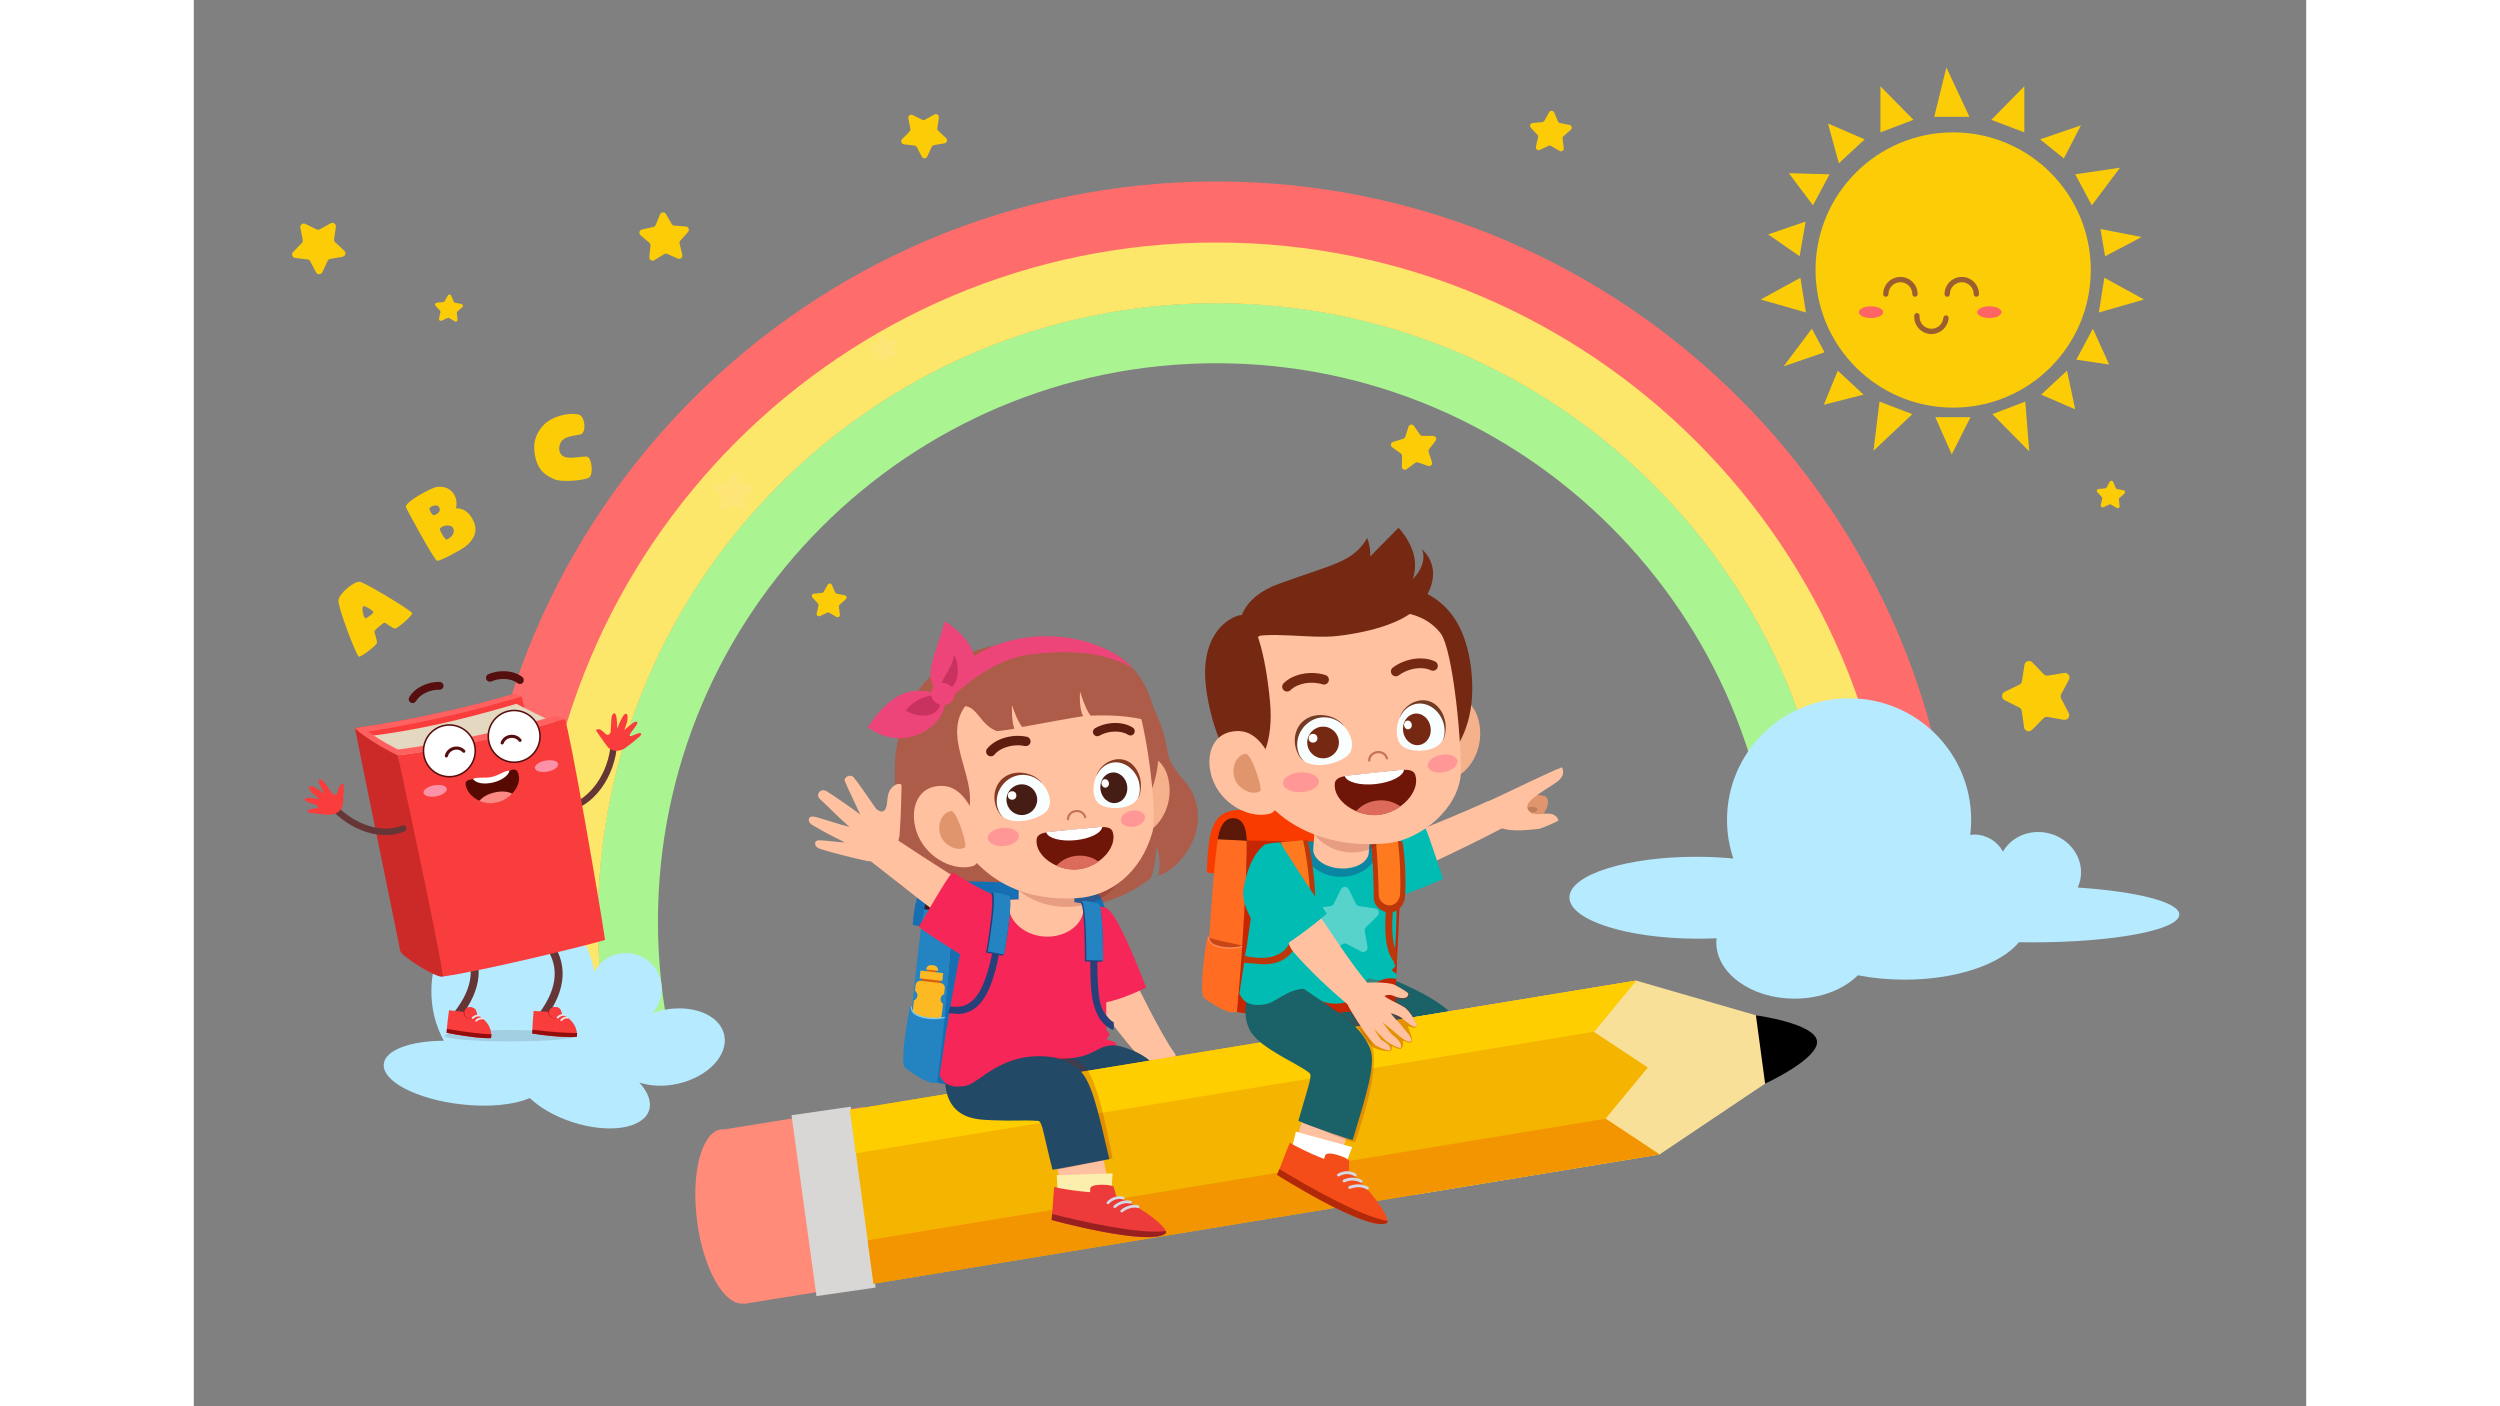 <?xml version="1.0" encoding="utf-8"?>
<!-- Generator: Adobe Illustrator 16.0.0, SVG Export Plug-In . SVG Version: 6.00 Build 0)  -->
<!DOCTYPE svg PUBLIC "-//W3C//DTD SVG 1.1//EN" "http://www.w3.org/Graphics/SVG/1.1/DTD/svg11.dtd">
<svg version="1.1" id="Layer_5" xmlns="http://www.w3.org/2000/svg" xmlns:xlink="http://www.w3.org/1999/xlink" x="0px" y="0px"
	 width="1920px" height="1080px" viewBox="0 0 4000 2662.817" enable-background="new 0 0 4000 2662.817" xml:space="preserve">
<rect x="0" y="0" width="4000" height="2662.817" fill="#808080" stroke="none"/>
<g>
	<rect x="0" display="none" fill="#FFFFFF" width="4000" height="2662.817"/>
	<g>
		<g>
			<path fill="#AAF492" d="M1936.344,573.896c-645.885,0-1171.354,525.468-1171.354,1171.354c0,75.382,7.263,149.082,20.941,220.533
				h116.234c-15.169-71.164-23.274-144.911-23.274-220.533c0-583.082,474.375-1057.445,1057.453-1057.445
				c583.082,0,1057.445,474.364,1057.445,1057.445c0,75.622,113.909,75.382,113.909,0
				C3107.698,1099.364,2582.227,573.896,1936.344,573.896z"/>
			<path fill="#FCE76B" d="M3166.375,1745.571c0,75.297,58.58,75.188,58.58,0c0-710.354-577.922-1288.276-1288.286-1288.276
				c-710.367,0-1288.287,577.922-1288.287,1288.276c0,75.188,6.574,148.854,19.014,220.536h59.603l-0.05-0.325h59.389
				c-13.681-71.449-20.946-145.151-20.946-220.533c0-645.666,525.289-1170.945,1170.953-1170.945
				s1170.945,525.279,1170.945,1170.945c0,75.382,58.582,75.294,58.582,0L3166.375,1745.571z"/>
			<path fill="#FF6C6C" d="M1936.344,343.642c-772.854,0-1401.615,628.76-1401.615,1401.607c0,75.046,6.062,148.684,17.55,220.533
				h117.046c-12.467-71.676-19.056-145.342-19.056-220.533c0-709.146,576.93-1286.075,1286.075-1286.075
				s1286.074,576.93,1286.074,1286.075c0,75.191,115.531,75.046,115.531,0C3337.949,972.402,2709.19,343.642,1936.344,343.642z"/>
		</g>
		<path fill="#B6EAFF" d="M2847.128,1622.357c23.648,0.063,46.494,1.217,68.095,3.301c-7.748-22.988-11.957-47.592-11.965-73.175
			c-0.051-127.114,103.404-230.198,231.055-230.248c127.672-0.05,231.201,102.952,231.251,230.063
			c0.003,9.648-0.597,19.156-1.753,28.496c2.508-0.312,5.055-0.488,7.643-0.49c23.473-0.009,43.885,13.013,54.344,32.198
			c15.699-27.44,49.5-42.631,84.24-35.199c42.549,9.102,70.396,48.674,62.197,88.392c-1.085,5.252-2.758,10.234-4.922,14.921
			c111.826,7.366,192.409,27.581,192.349,51.15c-0.077,29.48-126.22,53.036-281.767,52.616c-7.348-0.018-14.629-0.089-21.834-0.216
			c-34.277,41.763-118.94,71.156-217.891,70.887c-30.801-0.081-60.202-3.037-87.123-8.326
			c-26.908,26.935-70.836,44.431-120.461,44.291c-81.689-0.211-147.82-48.106-147.656-106.952c0.004-2.478,0.171-4.924,0.408-7.357
			c-11.941,0.549-24.168,0.818-36.613,0.784c-133.646-0.354-241.95-35.379-241.82-78.214
			C2605.004,1656.435,2713.474,1621.998,2847.128,1622.357z"/>
		<g>
			<path fill="#AD5C49" d="M1786.677,1287.941c61.215,91.688,51.599,130.869,62.347,152.504
				c17.616,35.456,34.448,37.659,46.273,71.315c24.743,70.412-32.157,137.172-69.383,146.063c5.801-22.672,1.343-50.385-2.65-53.335
				c-2.335,23.852-6.259,54.699-13.501,60.233c-44.578,34.064-98.103,53.343-186.688,63.144
				c-70.367,7.785-171.091,4.735-245.425-30.372c-13.259-6.263-25.472-33.144-32.057-66.351
				c-11.844,36.189,7.608,55.504,2.488,52.224c-37.342-23.941-73.919-87.233-38.946-144.88
				c41.074-67.71-7.812-79.981,47.734-202.335C1484.349,1310.653,1737.192,1283.368,1786.677,1287.941z"/>
			<g>
				<path fill="#166FB2" d="M1348.764,2018.025c20.7,13.521,37.98,23.458,59.834,31.913c41.322,13.288,295.662,12.222,299.224-7.851
					c21.566-289.603,37.298-337.393-14.224-363.061c-28.771-4.032-173.643-9.06-262.949-11.371
					c-39.556-1.024-63.397-0.459-69.248,82.913c-0.151,2.159,14.258,3.111,16.27,3.573
					C1373.958,1819.783,1354.345,1972.225,1348.764,2018.025z"/>
				<path fill="#3F1920" d="M1382.414,1725.498c1.027-7.724,6.698-43.522,30.777-42.628c26.01,0.964,24.651,36.593,24.4,48.878
					c-1.243,61.233-15.568,194.164-30.93,313.984c-18.901-8.374-37.725-18.946-56.122-32.188
					C1363.165,1902.961,1374.903,1781.979,1382.414,1725.498z"/>
				<path fill="#2384C1" d="M1382.68,1721.801c12.2,1.581,50.767,3.574,54.995,5.12c-1.072,58.906-15.228,207.618-30.249,322.867
					c-18.924-8.081-41.219-17.6-59.653-30.364C1360.087,1913.061,1372.388,1778.91,1382.68,1721.801z"/>
				<path fill="#166FB2" d="M1422.081,1924.481c-4.945,48.87-8.653,79.259-14.655,125.307c-18.924-8.081-41.219-17.6-59.653-30.364
					c3.98-34.387,8.26-75.616,12.169-112.268C1372.977,1912.928,1406.759,1920.418,1422.081,1924.481z"/>
				<g>
					
						<rect x="1388.941" y="1835.556" transform="matrix(-0.994 -0.113 0.113 -0.994 2577.533 3831.231)" fill="#D8600E" width="17.098" height="13.828"/>
					<path fill="#D8600E" d="M1376.534,1861.572l37.131,4.229l0.404-3.55c0.562-4.933-2.98-9.385-7.912-9.946l-19.273-2.193
						c-4.93-0.563-9.384,2.982-9.944,7.912L1376.534,1861.572z"/>
					<path fill="#FCB924" d="M1370.132,1885.951c0.456-4.019-1.454-7.647-4.505-9.872l1.27-11.132
						c0.543-4.787,4.868-8.226,9.656-7.682l37.83,4.307c4.787,0.547,8.226,4.869,7.682,9.656l-1.267,11.132
						c-3.47,1.483-6.149,4.589-6.605,8.605c-0.459,4.02,1.455,7.646,4.502,9.873l-7.498,65.844
						c-0.543,4.787-4.866,8.226-9.656,7.683l-37.83-4.308c-4.787-0.546-8.229-4.869-7.683-9.656l7.495-65.844
						C1366.996,1893.074,1369.672,1889.969,1370.132,1885.951z"/>
					<path fill="#FCB924" d="M1386.673,1835.792l22.746,2.589c0.591-5.193-3.138-9.884-8.332-10.475l-3.94-0.449
						C1391.954,1826.866,1387.264,1830.598,1386.673,1835.792z"/>
					<path fill="#FCB924" d="M1374.494,1852.525l42.91,4.885l1.634-14.373c0.021-0.188-0.113-0.355-0.3-0.377l-42.234-4.81
						c-0.187-0.021-0.355,0.113-0.377,0.3L1374.494,1852.525z"/>
				</g>
				<path fill="#2384C1" d="M1421.917,1925.859c-4.418,41.963-9.398,84.855-14.491,123.929c-4.188-0.214-7.914,1.404-11.968,0.203
					c-17.914-5.312-31.645-16.24-47.933-27.49c-11.2-7.738,3.104-88.054,7.954-112.062c0.687-3.399,3.647-4.885,4.711-4.748
					C1356.261,1926.994,1400.391,1932.525,1421.917,1925.859z"/>
				<path fill="#7EC8ED" d="M1417.186,1928.778c1.795-0.333,2.977-0.583,4.582-1.051l0.306-2.863
					c-16.547,4.903-46.619,2.172-57.37-7.682c-3.344-3.102-5.247-7.464-4.513-11.491c0,0-1.755-0.219-2.671,1.017
					c0.51,6.32,1.206,8.825,5.289,12.585C1373.398,1929.034,1399.446,1932.056,1417.186,1928.778z"/>
			</g>
			<path fill="#FFC19F" d="M1858.749,1996.53c-30.687-42.352-71.616-131.659-92.385-168.468
				c-24.485,9.975-72.787,44.617-44.663,85.617c26.446,38.557,53.271,71.188,95.91,117.82
				C1823.797,2038.267,1863.99,2003.761,1858.749,1996.53z"/>
			<ellipse fill="#224966" cx="1702.836" cy="2055.383" rx="132.423" ry="80.451"/>
			<path fill="#1B6168" d="M2411.962,1975.02c0,44.428-81.932,38.39-155.065,38.39c-73.135,0-145.689-39.918-145.689-84.349
				s80.166-104.941,148.324-78.427C2355.394,1887.926,2411.962,1930.588,2411.962,1975.02z"/>
			<g>
				<path fill="#FF8B78" d="M953.243,2314.011c-12.25-90.872,7.783-169.423,44.531-175.311c2.494-0.398,5.03-0.528,7.542-0.256
					l262.349-42.299l44.389,329.241l-270.032,43.533l-0.644-0.612C1004.923,2472.736,965.378,2404.018,953.243,2314.011z"/>
				<path fill="#D8D7D6" d="M1243.862,2095.557l47.262,342.492l-112.032,16.18l-47.263-342.488L1243.862,2095.557z"/>
				<path fill="#F9E098" d="M3023.064,2019.925l-247.586,166.099l-463.338,76.339l-70.471-325.068l489.412-80.512l275.932,79.971
					C3012.281,1963.806,3016.351,1992.318,3023.064,2019.925z"/>
				<path d="M2975.396,2051.91l-17.444-129.379c0,0,110.607,15.088,115.621,48.242
					C3078.661,2004.426,2975.396,2051.91,2975.396,2051.91z"/>
				<polygon fill="#F4B400" points="1242.703,2101.605 2731.082,1856.782 2651.026,1953.695 2753.275,2021.402 2673.233,2118.306 
					2775.479,2186.023 1287.107,2430.836 				"/>
				<polygon fill="#FFCE00" points="1242.703,2101.605 2731.082,1856.782 2651.026,1953.695 1253.792,2183.925 				"/>
				<polygon fill="#F29500" points="2673.233,2118.306 2775.479,2186.023 1287.107,2430.836 1276.018,2348.52 				"/>
			</g>
			<g>
				<path fill="#F72658" d="M1803.569,1870.145c-21.651,9.669-56.259,26.543-90.408,29.895
					c3.098-32.046,15.335-175.892,15.615-179.998C1746.392,1728.975,1779.27,1808.031,1803.569,1870.145z"/>
				<path fill="#FFC19F" d="M1336.526,1579.6c3.098-44.104,2.795-64.269,3.715-91.445c0.232-6.695-13.726-5.249-22.054,8.025
					c-6.078,9.68-4.156,27.316-7.872,34.593c-4.468,8.74-10.799,6.774-18.181,0.881c-20.188-28.483-33.616-49.226-42.354-59.381
					c-6.783-7.886-19.912-0.332-16.919,7.073c5.006,12.39,18.584,39.96,29.106,62.903c-21.355-15.857-52.646-37.292-64.076-44.204
					c-10.498-6.352-21.856,6.582-11.963,15.352c12.058,10.683,35.221,34.735,55.644,52.454
					c-20.679-4.964-53.422-16.632-66.235-19.345c-13.343-2.823-13.789,9.915-4.753,15.333c33.793,20.247,55.552,29.53,61.965,33.032
					c-5.967,1.207-40.401-4.66-50.991-3.488c-6.759,0.749-7.827,11.662,3.293,15.639c15.235,5.45,70.246,19.326,90.814,23.496
					C1306.552,1633.789,1334.457,1609.006,1336.526,1579.6z"/>
				<path fill="#FFC19F" d="M1277.48,1627.432c4.787-7.059,36.144-41.1,39.451-46.855c98.615,64.688,120.532,79.084,221.657,138.982
					c-13.599,19.223-37.086,48.982-50.87,68.053C1397.219,1723.517,1339.057,1675.106,1277.48,1627.432z"/>
				<path fill="#F72658" d="M1373.063,1754.586c22.524,20.455,82.016,51.656,123.742,84.08
					c23.862-34.385,62.263-122.381,63.113-124.486c-45.17-18.679-77.873-32.764-123.132-62.923
					C1421.125,1670.264,1389.283,1727.282,1373.063,1754.586z"/>
				<path fill="#F72658" d="M1423.478,1961.288c100.386,35.255,180.958,47.276,233.248,42.879
					c54.129-4.55,53.161-27.034,90.463-24.627c1.557-10.329-23.358-8.424-17.946-13.575c11.744-11.18-0.892-8.472-1.121-17.412
					c-1.93-74.828,4.209-182.931,2.971-227.163c-5.159-7.439-168.996-33.616-257.543-5.933
					C1456.003,1765.963,1436.255,1884.12,1423.478,1961.288z"/>
				<path fill="#FFC19F" d="M1684.551,1724.25c0.343-3.789-0.776-9.875-1.523-13.515c-35.017-5.938-86.597-10.049-137.002-6.925
					c-2.412,3.022-2.742,5.909-2.895,7.606c-2.66,29.293,26.295,58.307,65.348,61.848
					C1647.531,1776.812,1681.892,1753.544,1684.551,1724.25z"/>
				<path fill="#FFC19F" d="M1667.374,1637.452v85.999c0.129,18.57-23.068,33.795-52.185,34.001
					c-29.116,0.203-53.126-14.694-53.258-33.265v-86.735H1667.374z"/>
				<path opacity="0.19" fill="#7A0000" d="M1758.698,1645.068c0.805-6.136,0.277-12.158-0.705-18.125
					c-62.864-9.682-157.72-19.183-225.912-19.581c-0.744,2.612-2.087,4.998-2.446,7.745
					c-6.207,47.447,40.039,92.617,103.295,100.888C1696.182,1724.271,1752.493,1692.516,1758.698,1645.068z"/>
				<g>
					<path fill="#FFC19F" d="M1650.743,2274.883c0.621,2.2,83.829-17.159,83.433-19.901c-3.441-23.844-14.403-71.138-16.658-84.917
						l-88.904,20.604C1635.727,2213.591,1646.277,2258.984,1650.743,2274.883z"/>
					<path fill="#FCEFAE" d="M1636.753,2278.54c0.119,1.398,98.685,3.541,98.959,1.86c2.37-14.628,3.104-50.033,4.18-58.528
						l-105.962,3.383C1635.246,2241.2,1635.896,2268.436,1636.753,2278.54z"/>
					<g>
						<path fill="#ED3A3A" d="M1746.603,2264.822c-0.95-5.091-3.249-11.628-4.956-17.576c-1.267-4.41-43.183-7.17-44.146,3.104
							c-0.245,2.629-0.33,4.964-0.288,7.086c-7.167-0.518-14.929-1.243-23.105-2.217c-17.781-2.119-33.647-4.883-44.715-7.593
							c-2.066,16.201-2.963,44.479-5.109,62.501c0,0,183.867,50.334,215.525,25.67
							C1848.731,2328.845,1804.638,2291.072,1746.603,2264.822z"/>
						<path fill="#992020" d="M1625.379,2298.805c-0.332,4.02-0.688,7.891-1.095,11.322c0,0,183.867,50.334,215.525,25.67
							c1.259-0.979,1.443-2.582,0.704-4.669C1788.067,2338.068,1671.166,2310.443,1625.379,2298.805z"/>
						<path fill="#D3DAE5" d="M1759.247,2271.156c1.402,0.398,2.853-0.352,3.281-1.734c0.427-1.383-0.351-2.853-1.734-3.28
							c-10.653-3.249-23.704,0.731-31.745,9.749c-0.966,1.082-0.87,2.739,0.211,3.702c0.415,0.369,0.918,0.586,1.43,0.646
							c0.821,0.098,1.676-0.192,2.27-0.86C1739.687,2271.84,1750.498,2268.416,1759.247,2271.156z M1773.063,2278.946
							c1.396,0.383,2.802-0.636,3.085-2.059c0.282-1.42-0.639-2.8-2.062-3.082c-11.321-2.286-22.965,1.071-31.951,9.136
							c-1.076,0.967-1.168,2.626-0.203,3.705c0.444,0.494,1.032,0.779,1.645,0.853c0.721,0.085,1.475-0.129,2.061-0.651
							C1756.238,2277.334,1767.362,2277.809,1773.063,2278.946z M1788.656,2282.329c-10.152-2.639-23.796,1.014-33.229,8.82
							c-1.116,0.923-1.272,2.578-0.348,3.692c0.446,0.537,1.063,0.854,1.71,0.931c0.686,0.082,1.406-0.105,1.984-0.583
							c8.213-6.801,20.014-10.121,28.572-7.785c1.441,0.394,2.835-0.482,3.193-1.885
							C1790.902,2284.119,1790.061,2282.688,1788.656,2282.329z"/>
					</g>
				</g>
				<path opacity="0.23" fill="#A31708" d="M1526.882,2012.248c26.386,2.565,117.617-25.572,153.553,1.096
					c25.068,18.602,39.704,81.691,59.458,180.219c-2.061,1.17-81.1,16.31-105.962,21.469c-17.151-78.768-24.736-95.744-33.453-96.15
					c-28.457-1.322-42.792-3.708-83.32-4.322C1495.229,2114.229,1509.491,2061.723,1526.882,2012.248z"/>
				<path fill="#224966" d="M1437.158,1962.096c23.907,5.92,55.892,16.093,70.127,18.339
					c90.962,14.346,130.64,17.038,166.708,43.489c25.158,18.451,37.556,76.215,59.687,170.837
					c-2.956,0.352-85.954,16.845-107.644,20.271c-19.03-75.682-19.181-91.904-27.763-92.529
					c-28.016-2.046-44.291,0.504-84.156-1.193c-21.568-0.921-49.714-0.834-70.438-20.102
					C1412.259,2071.998,1421.118,2012.515,1437.158,1962.096z"/>
				<g>
					<path fill="#F4B18C" d="M1847.776,1499.111c-0.805,44.246-31.078,79.298-58.832,81.776
						c-27.752,2.467-40.111-30.655-43.811-72.193c-3.697-41.539,15.792-77.318,43.555-79.681
						C1826.634,1425.781,1848.536,1457.523,1847.776,1499.111z"/>
					<path fill="#AD5C49" d="M1824.188,1377.434c20.162,147.327-65.829,225.886-202.652,241.179
						c-136.826,15.296-261.438-30.169-277.959-177.947c-16.518-147.781,90.928-213.517,222.346-226.1
						C1725.944,1199.243,1806.095,1245.234,1824.188,1377.434z"/>
					<path fill="#FFC19F" d="M1815.271,1575.456c-21.914,78.061-80.617,121.768-143.643,125.313
						c-136.705,7.685-226.426-65.118-271.963-222.297c-48.505-167.423,68.649-187.643,189.335-201.131
						c80.588-9.01,148.023-14.916,187.315,35.009C1800.563,1343.158,1826.001,1537.232,1815.271,1575.456z"/>
					<g>
						<path fill="#F9FEFF" d="M1708.807,1469.882c-9.836,23.107-4.94,46.341,7.54,53.667c18.806,11.039,59.357,9.219,71.547-12.303
							c11.807-20.846-0.011-54.135-25.657-65.549C1739.784,1435.706,1718.326,1447.519,1708.807,1469.882z"/>
						<path fill="#843923" d="M1782.491,1453.398c-23.002-30.415-65.577-12.992-74.012,17.267
							c9.828-23.094,32.598-32.927,53.356-23.701c12.829,5.711,23.055,17.658,27.359,31.956c3.434,11.401,2.919,24.805-1.984,33.463
							C1793.401,1506.309,1799.405,1475.762,1782.491,1453.398z"/>
						<path fill="#461D14" d="M1717.236,1484.214c-3.183,15.494,5.394,31.413,19.157,35.556
							c13.763,4.144,27.499-5.059,30.682-20.553c3.183-15.493-5.395-31.412-19.157-35.556
							C1734.154,1459.519,1720.418,1468.721,1717.236,1484.214z"/>
						<path fill="#FEFFFE" d="M1718.938,1481.383c-0.882,4.299,1.496,8.717,5.314,9.867c3.819,1.147,7.63-1.404,8.514-5.703
							s-1.496-8.717-5.315-9.864C1723.633,1474.531,1719.822,1477.084,1718.938,1481.383z"/>
					</g>
					<g>
						<path fill="#F9FEFF" d="M1606.558,1483.612c17.359,19.452,18.51,43.19,6.816,53.768c-17.624,15.938-62.852,25.649-82.359,8.39
							c-18.898-16.718-15.251-52.084,9.809-70.316C1562.766,1459.492,1589.757,1464.791,1606.558,1483.612z"/>
						<path fill="#843923" d="M1520.662,1488.584c16.79-35.761,68.644-31.034,86.476-4.309
							c-17.347-19.442-45.228-22.464-65.512-7.72c-12.536,9.123-20.444,23.509-21.163,38.482
							c-0.567,11.937,3.776,24.688,11.625,31.632C1523.549,1542.576,1508.316,1514.885,1520.662,1488.584z"/>
						<circle fill="#461D14" cx="1567.94" cy="1514.283" r="29.098"/>
						<circle fill="#FEFFFE" cx="1549.537" cy="1506.309" r="8.073"/>
					</g>
					<path fill="#5E1E0F" d="M1774.849,1392.64c-1.908,0.301-3.93-0.068-5.688-1.2c-13.683-8.847-37.049-8.163-54.403,1.606
						c-3.885,2.212-8.883,0.806-11.1-3.111c-2.204-3.916-0.805-8.894,3.111-11.097c22.571-12.726,52.541-13.148,71.238-1.093
						c3.777,2.446,4.861,7.495,2.425,11.271C1779.119,1391.046,1777.06,1392.294,1774.849,1392.64z"/>
					<path fill="#5E1E0F" d="M1510.594,1432.024c-2.431,0.367-5.001-0.259-7.049-1.955c-3.797-3.151-4.331-8.799-1.18-12.609
						c15.588-18.804,47.109-28.243,75.02-22.382c4.833,1.016,7.938,5.759,6.925,10.602c-1.005,4.832-5.795,7.922-10.601,6.924
						c-21.426-4.525-46.144,2.51-57.552,16.286C1514.69,1430.655,1512.692,1431.708,1510.594,1432.024z"/>
					<g>
						<path fill="#701608" d="M1740.214,1575.847c-4.497-15.314-28.087-8.965-67.279-5.455c-2.051,0.185-10.021,0.95-12.071,1.161
							c-39.142,4.035-63.511,2.302-64.999,18.193c-2.872,30.61,38.105,59.796,77.896,56.085l0.689-0.065
							C1714.217,1641.814,1748.87,1605.346,1740.214,1575.847z"/>
						<path fill="#DD6B5B" d="M1674.705,1646.372l-0.688,0.066c-12.908,1.195-26.636-1.175-39.744-6.819l-0.8-0.33l0.586-0.633
							c9.442-10.261,22.875-16.711,37.82-18.149c14.921-1.438,29.335,2.331,40.588,10.599l0.694,0.51l-0.721,0.478
							C1700.626,1640.137,1687.578,1645.084,1674.705,1646.372z"/>
						<path fill="#FFFFFF" d="M1669.037,1590.997c-27.372,2.637-50.973-3.652-54.908-14.641l-0.235-0.673l106.351-10.24l-0.1,0.705
							C1718.352,1577.687,1696.385,1588.363,1669.037,1590.997z"/>
					</g>
					<path fill="#C4735B" d="M1688.151,1549.445c-0.982,0.111-1.924-0.498-2.204-1.48c-1.966-6.959-8.083-10.914-15.583-10.075
						c-7.543,0.842-12.755,6.157-12.974,13.222c-0.04,1.132-0.99,2.026-2.116,1.989c-1.135-0.036-2.021-0.981-1.987-2.116
						c0.279-9.049,7.114-16.113,16.62-17.178c9.453-1.056,17.486,4.186,19.993,13.04c0.309,1.093-0.327,2.225-1.417,2.536
						L1688.151,1549.445z"/>
					<path fill="#AD5C49" d="M1468.494,1495.084c6.362,41.753-8.87,77.746-39.668,81.101
						c-30.797,3.356-65.889-87.148-73.795-159.738c-9.055-83.135,43.763-147.651,128.333-101.824
						C1414.277,1366.516,1458.882,1432.012,1468.494,1495.084z"/>
					<path fill="#FFC19F" d="M1371.409,1582.233c19.528,45.198,69.895,67.691,103.608,57.766
						c33.714-9.931,7.97-149.216-55.987-151.797C1365.77,1486.049,1353.055,1539.75,1371.409,1582.233z"/>
					<path fill="#E0956C" d="M1413.312,1580.17c5.737,19.483,30.623,32.869,46.613,24.807c6.236-3.146-15.417-70.84-25.889-69.246
						C1416.331,1538.426,1407.574,1560.686,1413.312,1580.17z"/>
					<path fill="#FF9797" d="M1503.4,1587.332c0.808,9.508,14.673,16.096,30.974,14.715c16.296-1.38,28.861-10.207,28.056-19.716
						c-0.805-9.506-14.676-16.096-30.972-14.716C1515.157,1568.996,1502.596,1577.826,1503.4,1587.332z"/>
					<path fill="#FF9797" d="M1755.713,1554.381c1.549,8.342,12.942,13.225,25.451,10.902c12.503-2.32,21.392-10.966,19.843-19.308
						c-1.549-8.342-12.944-13.225-25.448-10.904C1763.049,1537.394,1754.167,1546.039,1755.713,1554.381z"/>
					<path fill="#AD5C49" d="M1433.608,1381.574c-18.244,0.428-36.937,0.446-55.161,2.995c-1.879-19.268-1.449-36.416,3.341-47.598
						c63.086-75.434,277.291-107.757,351.229-83.013c55.153,18.458,85.938,115.217,85.938,115.217
						c-24.11-10.484-71.632-16.518-120.715-14.047c-9.435-10.673-20.054-45.568-20.054-45.568s-2.573,32.162,5.932,46.508
						c-23.366,3.47-86.792,15.369-115.495,20.526c-9.743-11.398-19.402-41.618-19.402-41.618s-1.171,30.447,4.647,44.776
						c-6.526,1.737-24.765,3.68-32.848,4.735c-32.774-11.715-37.052-48.43-64.185-47.509
						C1437.258,1341.334,1433.489,1358.625,1433.608,1381.574z"/>
					<path fill="#ED4579" d="M1397.005,1369.298c11.116-76.134,65.635-141.611,168.352-160.345
						c79.892-14.57,169.112,9.088,212.973,56.599c-57.699-35.402-139.808-34.154-201.189-25.295
						C1514.724,1249.267,1430.739,1310.136,1397.005,1369.298z"/>
					<g>
						<path fill="#ED4579" d="M1421.021,1318.929c12.92,45.637-67.834,113.426-144.949,58.347
							C1328.878,1297.711,1372.847,1300.073,1421.021,1318.929z"/>
						<path opacity="0.28" fill="#6B031C" d="M1412.385,1321.138c-3.154-10.295-43.948-3.272-64.21,24.567
							C1381.938,1365.395,1421.867,1352.086,1412.385,1321.138z"/>
						<path fill="#ED4579" d="M1407.247,1309.022c58.201,16.782,119.886-65.015,14.929-132.535
							C1400.57,1252.428,1381.435,1276.409,1407.247,1309.022z"/>
						<path opacity="0.28" fill="#6B031C" d="M1418.204,1303.213c-9.083-14.599,18.289-34.286,21.091-62.321
							C1451.327,1255.489,1451.723,1311.548,1418.204,1303.213z"/>
						<path fill="#ED4579" d="M1437.522,1325.326c-6.165,9.867-19.725,12.873-30.286,6.716
							c-10.559-6.157-14.121-19.148-7.954-29.016c6.167-9.867,19.727-12.873,30.286-6.716
							C1440.126,1302.467,1443.689,1315.458,1437.522,1325.326z"/>
					</g>
				</g>
				<path fill="#F72658" d="M1412.071,2036.05c4.57,8.247,12.369,26.989,49.894,19.919c27.134-5.111,68.987-68.147,166.95-53.867
					c-33.001-70.945-176.147-51.338-203.757-51.338C1421.556,1971.087,1416.642,2009.348,1412.071,2036.05z"/>
				<g>
					<path fill="#26407A" d="M1451.076,1919.887c44.045-3.974,62.519-52.191,75.725-122.678l-12.953-2.454
						c-16.211,86.491-39.627,118.54-81.702,110.729l-3.489,12.746C1434.418,1918.979,1446.02,1920.341,1451.076,1919.887z"/>
					<path fill="#26407A" d="M1500.233,1803.788l30.713,5.885l3.505-2.053c0,0,18.183-102.767,8.445-109.942
						c-7.403-5.457-30.523-8.424-33.06-6.336C1518.034,1702.146,1500.233,1803.788,1500.233,1803.788z"/>
					<path fill="#2384C1" d="M1503.382,1801.664l31.069,5.956c0,0,17.75-102.041,9.965-110.575
						c-2.407-2.637-31.603-10.008-31.069-5.954C1520.974,1701.642,1503.382,1801.664,1503.382,1801.664z"/>
				</g>
				<g>
					<path fill="#26407A" d="M1741.855,1935.523c0.53,5.985,1.077,15.687-2.285,14.451c-42.969-20.067-41.708-79.279-42.056-135.245
						l13.182-0.166c0.274,43.496,1.866,77.11,8.656,93.896C1724.773,1921.858,1737.031,1934.074,1741.855,1935.523z"/>
					<path fill="#26407A" d="M1687.354,1820.67l31.264,0.699l3.112-2.609c0,0,0.963-100.914-9.638-106.736
						c-6.402-3.518-23.376-5.447-30.542-4.663c-0.538,0.538-1.214,1.948-1.721,2.758
						C1687.789,1717.811,1687.354,1820.67,1687.354,1820.67z"/>
					<path fill="#2384C1" d="M1690.104,1818.052l31.627,0.708c0,0,0.417-98.998-7.907-107.008c-2.934-2.826-33.471-8.3-32.272-4.392
						C1690.827,1716.497,1690.104,1818.052,1690.104,1818.052z"/>
				</g>
			</g>
			<g>
				<g>
					<path fill="#F93B00" d="M1915.277,1886.448c21.165,12.78,38.786,22.102,60.925,29.778
						c41.765,11.823,295.907,1.779,298.762-18.407c11.329-290.183,25.364-338.495-27.032-362.331
						c-28.894-3.012-173.851-1.808-263.185-2.082c-55.352-0.172-63.627,34.086-66.533,117.613
						c-0.076,2.164,14.356,2.607,16.384,2.998C1933.207,1719.748,1919.238,1840.479,1915.277,1886.448z"/>
					<path opacity="0.37" fill="#700606" d="M1980.965,1591.227c0,0,282.013,5.064,303.062,5.714
						c4.689,48.368-2.589,135.068-9.063,300.879c-2.853,20.187-256.997,30.23-298.762,18.407c-3.985-1.383-7.698-2.89-11.438-4.389
						L1980.965,1591.227z"/>
					<path fill="#5B1707" d="M1938.582,1592.913c0.755-7.756,5.159-43.731,29.254-43.688c26.028,0.047,25.929,35.703,26.11,47.988
						c0.919,61.238-8.706,194.592-19.83,314.881c-19.186-7.703-38.369-17.604-57.222-30.19
						C1925.608,1770.945,1933.069,1649.624,1938.582,1592.913z"/>
					<path fill="#FF6C22" d="M1938.72,1589.208c12.248,1.151,50.861,1.781,55.14,3.178c1.008,58.908-7.891,208.024-18.835,323.735
						c-19.196-7.41-41.815-16.135-60.687-28.243C1922.888,1781.146,1930.446,1646.645,1938.72,1589.208z"/>
					<path opacity="0.37" fill="#700606" d="M1985.248,1790.374c-3.22,49.012-5.851,79.514-10.224,125.747
						c-19.199-7.41-41.813-16.135-60.687-28.243c2.766-34.505,5.586-75.858,8.2-112.626
						C1935.767,1780.563,1969.791,1786.851,1985.248,1790.374z"/>
					<path fill="#FF6C22" d="M1985.132,1791.757c-2.932,42.09-6.397,85.135-10.107,124.364c-4.193-0.068-7.859,1.682-11.952,0.623
						c-18.091-4.674-32.199-15.113-48.872-25.781c-11.469-7.339-0.008-88.109,3.993-112.272c0.565-3.423,3.473-5.011,4.54-4.911
						C1919.558,1795.209,1963.856,1799.178,1985.132,1791.757z"/>
					<path fill="#FF8A57" d="M1980.506,1794.839c1.784-0.396,2.956-0.688,4.542-1.211l0.206-2.871
						c-16.362,5.483-46.513,3.813-57.605-5.653c-3.452-2.981-5.507-7.275-4.916-11.324c0,0-1.761-0.158-2.634,1.111
						c0.733,6.297,1.517,8.774,5.729,12.388C1936.756,1796.642,1962.893,1798.742,1980.506,1794.839z"/>
				</g>
				<g>
					<path fill="#E0956C" d="M2554.803,1542.305c-10.262,13.277-27.61,15.518-43.407,9.856
						c-15.795-5.658-15.304-17.736-10.071-33.682c4.344-13.248,37.525-14.966,54.034-11.981
						C2567.385,1508.67,2567.231,1526.22,2554.803,1542.305z"/>
					<path fill="#C17D5B" d="M2530.026,1540.297c-8.276,1.129-15.354-0.637-15.808-3.943c-0.448-3.31,5.896-6.906,14.174-8.033
						c8.279-1.129,15.357,0.636,15.809,3.943C2544.652,1535.57,2538.309,1539.167,2530.026,1540.297z"/>
					<path fill="#FFC19F" d="M2590.894,1452.865c-19.991,6.795-106.337,49.556-149.473,69.023
						c-5.32,2.402,9.63,33.109,18.516,35.886c14.927,16.217,42.866,17.009,88.131,11.564c1.673-0.2,25.688-9.315,36.26-15.932
						c-10.286-24.754-38.661-3.779-53.693-15.697c-11.116-8.812-3.519-18.534,3.689-24.678
						C2567.799,1484.486,2602.062,1478.686,2590.894,1452.865z"/>
				</g>
				<path fill="#FFC19F" d="M2479.183,1567.37c6.089-3.217-21.967-53.227-28.264-50.387c-94.1,42.454-214.892,88.677-240.484,96.47
					l34.413,66.794C2298.631,1654.746,2398.782,1609.866,2479.183,1567.37z"/>
				<path fill="#00BCB2" d="M2331.973,1567.434c10.109,23.36,24.847,72.083,33.779,96.927
					c-50.393,21.787-92.379,36.801-96.361,36.097c-41.449-7.321-67.158-86.729-70.172-91.366
					C2225.723,1602.321,2282.264,1587.184,2331.973,1567.434z"/>
				<path fill="#00BCB2" d="M1991.136,1810.668c85.93,10.087,116.397,117.363,202.989,83.146
					c34.949-13.81,43.476-48.268,82.578-40.256c6.608-13.079-12.396-13.403-6.146-18.774c10.123-8.698,1.56-7.975,1.927-11.475
					c8.06-77.154,4.019-161.411,7.036-212.753c-27.544-13.431-182.748-22.844-238.023-10.96
					C2010.628,1663.959,2003.196,1725.854,1991.136,1810.668z"/>
				<path fill="#0A86A3" d="M2102.078,1593.816c-1.404,2.823-2.023,5.948-2.096,7.35c-1.445,29.377,28.682,57.169,67.845,59.096
					c39.169,1.932,72.542-22.735,73.985-52.115c0.09-1.773-1.513-8.192-1.834-10.227
					C2204.639,1592.283,2149.201,1593.045,2102.078,1593.816z"/>
				<path fill="#FFC19F" d="M2231.088,1528.449l-6.162,86.149c-1.325,18.523-25.944,31.86-54.987,29.784
					c-29.046-2.077-51.514-18.785-50.189-37.309l6.162-86.148L2231.088,1528.449z"/>
				<g>
					<path fill="#BC380A" d="M2278.173,1805.53c-8.624-17.289-11.216-49.155-6.474-90.385l-13.1-1.512
						c-6.754,58.718,0.451,98.14,19.573,112.868V1805.53z"/>
					<path fill="#BC380A" d="M2288.682,1593.404c-7.313-1.14-49.519-7.931-60.985-8.17c5.685,36.474,6.429,99.547,6.63,114.212
						c0.219,16.412,14.828,29.026,31.232,28.174c16.349-0.847,27.27-14.829,28.137-31.19
						C2295.27,1666.814,2294.403,1628.723,2288.682,1593.404z"/>
					<path fill="#FF791F" d="M2279.81,1591.919c-5.354-1.003-33.35-5.669-42.578-5.872c4.86,31.893,6.333,97.634,6.497,107.78
						c0.192,11.932,10.207,21.137,21.421,20.556c11.171-0.575,18.597-10.709,19.148-22.601
						C2285.282,1670.644,2284.747,1626.332,2279.81,1591.919z"/>
				</g>
				<path opacity="0.19" fill="#7A0000" d="M2266.73,1563.377c1.034-4.646,1.14-9.26,0.929-13.854
					c-42.671-10.07-107.451-21.371-154.526-24.588c-0.718,1.958-1.831,3.721-2.293,5.801c-7.991,35.917,20.426,72.341,63.474,81.354
					C2217.361,1621.104,2258.739,1599.295,2266.73,1563.377z"/>
				<g>
					<path fill="#FFC19F" d="M2079.388,2184.405c-0.657,2.294,80.995,29.578,82.135,26.924c9.92-23.089,26.061-71.091,31.568-84.571
						l-87.193-29.225C2099.61,2121.763,2084.146,2167.854,2079.388,2184.405z"/>
					<path fill="#FFFFFF" d="M2073.331,2196.957c-0.312,1.433,97.294,33.848,98.083,32.254
						c6.858-13.853,18.465-48.925,22.148-57.063l-106.678-29.178C2083.302,2159.271,2075.582,2186.619,2073.331,2196.957z"/>
					<g>
						<path fill="#F44D19" d="M2187.058,2217.026c0.618-5.365,0.333-12.588,0.46-19.043c0.092-4.784-40.848-20.415-44.965-10.467
							c-1.053,2.544-1.853,4.846-2.462,6.976c-6.988-2.719-14.501-5.827-22.354-9.309c-17.075-7.574-32.044-15.206-42.246-21.307
							c-7.035,15.518-16.615,43.43-24.293,60.739c0,0,167.838,106.662,206.978,91.799
							C2269.203,2312.227,2236.849,2261.024,2187.058,2217.026z"/>
						<path fill="#B22909" d="M2055.769,2213.667c-1.567,3.903-3.111,7.656-4.571,10.949c0,0,167.838,106.662,206.978,91.799
							c1.554-0.591,2.232-2.13,2.135-4.437C2205.893,2302.787,2097.84,2239.332,2055.769,2213.667z"/>
						<path fill="#D3DAE5" d="M2197.717,2227.227c1.274,0.828,2.953,0.527,3.803-0.721s0.527-2.953-0.721-3.803
							c-9.621-6.514-23.854-6.556-34.643-0.034c-1.295,0.781-1.71,2.462-0.926,3.755c0.298,0.496,0.736,0.866,1.227,1.085
							c0.789,0.349,1.731,0.322,2.529-0.161C2178.006,2221.898,2189.837,2221.809,2197.717,2227.227z M2209.096,2239.236
							c1.275,0.811,2.991,0.228,3.709-1.103s0.221-2.987-1.106-3.708c-10.588-5.759-23.226-5.985-34.661-0.707
							c-1.372,0.633-1.974,2.259-1.34,3.634c0.29,0.625,0.789,1.093,1.377,1.351c0.691,0.31,1.513,0.328,2.254-0.016
							C2192.821,2232.462,2203.763,2236.35,2209.096,2239.236z M2223.605,2247.399c-9.313-5.748-24.036-6.3-35.838-1.415
							c-1.396,0.578-2.059,2.178-1.48,3.576c0.28,0.673,0.797,1.177,1.42,1.451c0.657,0.293,1.434,0.328,2.156,0.029
							c10.276-4.257,23.063-3.942,30.877,1.017c1.316,0.833,2.974,0.388,3.763-0.897S2224.891,2248.188,2223.605,2247.399z"/>
					</g>
				</g>
				<path opacity="0.23" fill="#A31708" d="M2119.318,1885.109c21.551,15.439,92.808,49.633,110.55,90.715
					c12.374,28.66,1.61,91.738-30.655,186.906c-5.623,2.204-72.57-26.577-103.233-39.667c24.616-76.764,26.868-89.297,19.528-94.015
					c-23.965-15.399-35.178-24.646-69.944-45.479C2026.752,1972.296,2079.482,1919.215,2119.318,1885.109z"/>
				<path fill="#1B6168" d="M2027.809,1820.107c24.049,16.31,62.734,44.571,74.626,52.718
					c76.439,52.369,106.306,69.908,124.27,110.871c12.53,28.573-4.071,82.003-32.323,174.981
					c-7.555-1.195-83.14-26.961-102.819-36.351c21.447-75.032,27.171-86.172,20.226-91.249
					c-17.15-12.536-42.597-24.961-56.314-33.348c-18.42-11.261-47.125-27.969-57.18-49.779
					C1980.332,1908.99,2000.544,1864.792,2027.809,1820.107z"/>
				<path fill="#00BCB2" d="M1979.875,1881.523c4.571,8.247,12.372,26.992,49.895,19.922c27.134-5.111,53.442-46.001,108.588-21.421
					c-32.999-70.945-117.785-83.784-145.396-83.784C1989.36,1816.561,1984.446,1854.824,1979.875,1881.523z"/>
				<g opacity="0.34">
					<path fill="#FFFFFF" d="M2187.008,1683.904l13.518,27.389c1.2,2.436,3.525,4.124,6.215,4.515l30.225,4.392
						c6.769,0.984,9.471,9.303,4.573,14.079l-21.87,21.318c-1.944,1.895-2.834,4.629-2.375,7.305l5.165,30.104
						c1.155,6.743-5.923,11.884-11.979,8.701l-27.032-14.211c-2.404-1.265-5.277-1.265-7.682,0l-27.035,14.211
						c-6.054,3.183-13.131-1.958-11.975-8.701l5.161-30.104c0.459-2.676-0.427-5.41-2.372-7.305l-21.869-21.318
						c-4.901-4.776-2.196-13.095,4.572-14.079l30.226-4.392c2.688-0.391,5.011-2.079,6.215-4.515l13.517-27.389
						C2175.232,1677.769,2183.98,1677.769,2187.008,1683.904z"/>
				</g>
				<g>
					<path fill="#BC380A" d="M2012.282,1824.916c-8.574-1.119-19.943-0.81-25.562-2.166l3.101-12.823
						c16.428,3.974,50.905,9.226,72.549-8.382c19.275-15.679,28.248-48.413,26.684-97.296l13.18-0.411
						c1.715,53.216-8.894,89.531-31.529,107.943C2052.633,1826.486,2030.246,1827.26,2012.282,1824.916z"/>
					<path fill="#BC380A" d="M2108.979,1590.733c-6.978,0.544-16.982,1.727-25.921,2.328c-11.537,0.775-22.959,1.391-34.402,2.172
						c8.906,35.825,14.256,91.936,15.76,106.524c1.682,16.33,17.355,27.594,33.619,25.284c16.207-2.298,25.839-17.195,25.248-33.571
						C2122.214,1663.832,2117.82,1625.402,2108.979,1590.733z"/>
					<path fill="#FF791F" d="M2100.289,1591.056c-6.502,0.696-32.111,2.855-41.319,3.476c7.68,31.333,13.248,90.701,14.313,100.795
						c1.254,11.865,12.048,20.145,23.163,18.568c11.079-1.57,17.573-12.324,17.064-24.216
						C2112.61,1668.535,2108.27,1624.891,2100.289,1591.056z"/>
				</g>
				<path opacity="0.33" fill="#A31708" d="M2305.891,1972.808c3.102-6.605-4.296-20.761-6.511-27.842
					c-1.638-5.243,12.53,5.925,16.386-1.815c1.568-3.143-12.514-30.164-21.463-36.115c-11.199-7.45-19.629-12.053-18.054-13.813
					c1.515-1.694,25.715,3.267,25.042-9.187c-0.271-5.075-18.088-15.119-26.596-19.524c-8.546-4.425-36.287-8.774-49.585-12.197
					c0,0-44.505,39.33-47.239,40.897c17.927,40.279,40.687,73.93,53.068,88.089c5.901,6.744,32.898,10.553,34.722,8.877
					c4.931-4.533,1.8-8.664,2.998-8.957c1.771-0.433,13.456,6.854,16.479,4.771c8.297-5.713,3.534-14.482,4.322-15.459
					C2290.568,1969.163,2303.323,1978.278,2305.891,1972.808z"/>
				<path fill="#FFC19F" d="M2229.961,1869.822c-35.651-38.266-87.23-121.876-112.357-155.859
					c-23.075,12.905-66.765,53.211-33.822,90.451c30.978,35.02,61.604,64.115,109.643,105.162
					C2200.393,1915.533,2236.049,1876.356,2229.961,1869.822z"/>
				<path fill="#00BCB2" d="M1987.507,1684.974c-3.46,22.785,8.936,49.677,51.387,120.219
					c34.653-15.533,105.357-72.666,106.459-75.464c-29.938-42.403-87.674-131.94-87.801-134.501
					c-10.76-0.203-21.569,1.958-29.344,3.731C2005.041,1616.62,1992.551,1651.771,1987.507,1684.974z"/>
				<path fill="#FFC19F" d="M2234.563,1976.407c-12.379-14.158-24.859-31.552-45.227-65.269
					c-14.742-24.397-0.508-41.992,13.374-47.922c7.97-3.407,58.317-4.975,71.222,1.707c8.509,4.407,25.398,14.043,25.612,16.28
					c1.032,10.815-13.989,10.974-28.448,4.218c-4.429-1.598-8.772-2.265-16.001-0.035c-2.146,2.951,26.731,14.977,37.931,22.427
					c8.949,5.951,24.309,31.162,22.74,34.305c-3.857,7.74-21.982-9.371-29.941-15.663c-2.769-2.188-12.76-6.283-19.348-7.972
					c4.469,6.819,15.172,17.096,18.539,21.435c6.487,8.359,23.121,24.711,19.904,31.259c-2.51,5.114-15.454-2.95-29.252-15.225
					c-3.346-2.974-16.092-13.662-24.611-20.395c-0.346,0.298,14.676,20.605,17.418,22.92c8.125,6.867,20.043,15.19,17.059,25.446
					c-0.815,2.803-22.962-7.709-30.724-15.505c-3.465-3.479-11.419-10.854-19.948-20.653c3.528,6.777,11.554,18.418,13.277,20.849
					c13.852,8.503,19.093,12.385,16.995,20.117C2264.487,1991.123,2240.464,1983.152,2234.563,1976.407z"/>
				<g>
					<path fill="#F4B18C" d="M2435.877,1390.22c-0.426,45.626-31.313,82.042-59.904,84.853
						c-28.594,2.801-41.639-31.238-45.834-74.029c-4.196-42.793,15.57-79.863,44.172-82.555
						C2413.405,1314.807,2436.277,1347.333,2435.877,1390.22z"/>
					<path fill="#752912" d="M2418.617,1265.652c18.392,152.211-73.973,232.828-214.896,249.855
						c-140.933,17.027-252.556-38.944-270.947-191.156c-18.389-152.211,80.693-200.047,221.623-217.074
						C2295.322,1090.251,2400.229,1113.44,2418.617,1265.652z"/>
					<path fill="#FFC19F" d="M2399.107,1465.828c-4.771,66.522-76.664,124.262-137.518,130.807
						c-127.889,13.755-269.227-44.824-290.777-223.199c-21.55-178.37,69.676-194.169,194.824-209.289
						c83.57-10.097,153.516-16.864,194.721,34.22C2385.782,1229.891,2402.039,1424.96,2399.107,1465.828z"/>
					<path fill="#FF9797" d="M2062.422,1483.211c0.577,10.33,16.271,17.849,35.057,16.798c18.773-1.05,33.537-10.273,32.959-20.603
						c-0.578-10.327-16.277-17.848-35.052-16.798C2076.602,1463.659,2061.844,1472.885,2062.422,1483.211z"/>
					<path fill="#FF9797" d="M2336.659,1451.316c1.787,8.999,15.742,13.813,31.175,10.751c15.426-3.062,26.488-12.839,24.704-21.841
						c-1.786-8.999-15.747-13.813-31.172-10.751C2345.936,1432.537,2334.875,1442.317,2336.659,1451.316z"/>
					<path fill="#752912" d="M2326.124,1040.421c6.511,20.395-1.657,39.198-17.93,56.322c9.092-27.103,5.685-60.162-26.901-97.552
						c-17.165,17.521-35.414,36.055-53.67,54.47c0.545-11-1.072-22.672-5.585-35.039c-27.1,45.716-60.672,48.186-167.571,86.961
						c-73.138,26.53-82.316,77.925-69.644,104.912c49.599-17.658,126.894,0.28,182.241-6.407
						c69.383-8.384,120.762-26.895,145.889-49.756C2343.434,1126.599,2364.076,1076.673,2326.124,1040.421z"/>
					<g>
						<path fill="#F9FEFF" d="M2283.145,1359.691c-9.928,23.912-4.668,47.824,8.266,55.262c19.489,11.21,61.284,8.959,73.653-13.344
							c11.983-21.6-0.507-55.813-27.053-67.345C2314.769,1324.17,2292.752,1336.547,2283.145,1359.691z"/>
						<path fill="#723C27" d="M2358.962,1342.018c-23.997-31.146-67.729-12.791-76.149,18.484
							c9.92-23.902,33.308-34.25,54.794-24.929c13.277,5.771,23.934,17.995,28.502,32.698c3.645,11.722,3.238,25.545-1.739,34.518
							C2370.697,1396.469,2376.606,1364.922,2358.962,1342.018z"/>
						<path fill="#752912" d="M2290.191,1373.581c-3.141,16.003,5.851,32.336,20.078,36.481
							c14.227,4.146,28.306-5.468,31.443-21.471c3.139-16.006-5.851-32.339-20.078-36.485
							C2307.406,1347.961,2293.329,1357.575,2290.191,1373.581z"/>
						<path fill="#FEFFFE" d="M2291.92,1370.646c-0.871,4.438,1.623,8.973,5.571,10.12c3.948,1.15,7.854-1.518,8.724-5.956
							c0.872-4.441-1.622-8.973-5.57-10.123C2296.696,1363.539,2292.791,1366.205,2291.92,1370.646z"/>
					</g>
					<g>
						<path fill="#F9FEFF" d="M2177.848,1374.789c18.078,19.894,19.483,44.359,7.523,55.37
							c-18.024,16.594-64.563,27.023-84.836,9.408c-19.638-17.064-16.205-53.56,9.469-72.59
							C2132.475,1350.32,2160.354,1355.535,2177.848,1374.789z"/>
						<path fill="#723C27" d="M2089.337,1380.706c16.979-37.028,70.486-32.632,89.118-5.241
							c-18.064-19.885-46.838-22.743-67.617-7.354c-12.84,9.521-20.862,24.424-21.461,39.867
							c-0.478,12.313,4.119,25.422,12.273,32.508C2092.808,1436.342,2076.849,1407.933,2089.337,1380.706z"/>
						<circle fill="#752912" cx="2138.368" cy="1405.938" r="30.001"/>
						<circle fill="#FEFFFE" cx="2119.317" cy="1397.885" r="8.324"/>
					</g>
					<path fill="#752912" d="M2349.053,1269.719c-2.102,0.61-4.429,0.485-6.563-0.53c-16.649-7.97-42.806-3.837-60.898,9.638
						c-4.046,3.043-9.867,2.183-12.918-1.897c-3.041-4.083-2.188-9.875,1.897-12.918c23.526-17.547,57.141-22.337,79.886-11.485
						c4.595,2.204,6.54,7.722,4.347,12.314C2353.621,1267.312,2351.485,1269.009,2349.053,1269.719z"/>
					<path fill="#752912" d="M2070.689,1309.508c-2.531,0.134-5.106-0.766-7.038-2.708c-3.587-3.613-3.571-9.461,0.04-13.058
						c17.868-17.75,51.154-24.306,79.215-15.518c4.856,1.522,7.574,6.698,6.052,11.567c-1.51,4.858-6.734,7.555-11.566,6.054
						c-21.54-6.774-47.606-2.011-60.683,10.994C2075.028,1308.507,2072.875,1309.392,2070.689,1309.508z"/>
					<g>
						<path fill="#701608" d="M2313.138,1467.802c-4.933-16.161-29.834-9.173-71.288-5.017c-2.17,0.217-10.596,1.119-12.766,1.364
							c-41.393,4.711-67.211,3.151-68.609,19.991c-2.694,32.437,41.011,62.875,83.096,58.499l0.729-0.076
							C2286.357,1537.932,2322.633,1498.935,2313.138,1467.802z"/>
						<path fill="#DD6B5B" d="M2244.364,1543.226l-0.728,0.079c-13.652,1.409-28.212-0.947-42.154-6.774l-0.85-0.34l0.615-0.679
							c9.881-10.968,24.028-17.945,39.833-19.637c15.779-1.689,31.083,2.138,43.088,10.765l0.744,0.53l-0.76,0.512
							C2271.736,1536.332,2257.977,1541.719,2244.364,1543.226z"/>
						<path fill="#FFFFFF" d="M2237.74,1484.666c-28.947,3.098-54.005-3.294-58.293-14.882l-0.254-0.71l112.471-12.037l-0.098,0.747
							C2289.801,1470.021,2266.664,1481.57,2237.74,1484.666z"/>
					</g>
					<path fill="#C4735B" d="M2259.542,1438.113c-1.009,0.124-1.987-0.499-2.283-1.507c-2.093-7.157-8.437-11.179-16.161-10.245
						c-7.77,0.937-13.096,6.466-13.256,13.752c-0.029,1.166-1,2.098-2.162,2.069c-1.168-0.024-2.096-0.992-2.068-2.161
						c0.205-9.335,7.188-16.682,16.979-17.864c9.735-1.177,18.066,4.154,20.732,13.259c0.327,1.124-0.317,2.299-1.436,2.628
						L2259.542,1438.113z"/>
					<path fill="#752912" d="M2037.85,1328.013c7.015,74.959-14.958,125.829-46.682,129.568
						c-31.721,3.742-65.889-83.211-74.708-157.98c-10.1-85.631,31.014-125.378,62.234-134.303
						C2009.406,1156.518,2029.877,1242.809,2037.85,1328.013z"/>
					<path fill="#FFC19F" d="M1931.591,1481.763c20.547,46.423,72.684,69.15,107.353,58.604
						c34.669-10.548,6.844-153.916-59.119-155.99C1924.891,1382.648,1912.276,1438.132,1931.591,1481.763z"/>
					<path fill="#E0956C" d="M1970.633,1473.315c6.096,20.035,31.875,33.607,48.289,25.147c6.4-3.299-16.549-72.894-27.329-71.156
						C1973.362,1430.249,1964.54,1453.282,1970.633,1473.315z"/>
				</g>
			</g>
		</g>
		<g>
			<path fill-rule="evenodd" clip-rule="evenodd" fill="#FCCD06" d="M3070.876,511.237c0,143.93,116.671,260.607,260.589,260.607
				c143.93,0,260.602-116.677,260.602-260.607c0-143.912-116.672-260.589-260.602-260.589
				C3187.547,250.648,3070.876,367.325,3070.876,511.237z"/>
			<path fill-rule="evenodd" clip-rule="evenodd" fill="#9B5E31" d="M3320.199,562.004c2.781,0,5.016-2.235,5.016-5.001
				c0-12.457,10.126-22.593,22.574-22.593c12.449,0,22.591,10.136,22.591,22.593c0,2.766,2.24,5.001,5.017,5.001
				c2.769,0,5.017-2.235,5.017-5.001c0-17.999-14.626-32.624-32.624-32.624c-17.979,0-32.607,14.625-32.607,32.624
				C3315.182,559.769,3317.434,562.004,3320.199,562.004z"/>
			<path fill-rule="evenodd" clip-rule="evenodd" fill="#9B5E31" d="M3203.965,562.004c2.775,0,5.018-2.235,5.018-5.001
				c0-12.457,10.136-22.593,22.59-22.593c12.447,0,22.574,10.136,22.574,22.593c0,2.766,2.234,5.001,5.017,5.001
				c2.766,0,5.017-2.235,5.017-5.001c0-17.999-14.625-32.624-32.607-32.624c-17.998,0-32.624,14.625-32.624,32.624
				C3198.948,559.769,3201.199,562.004,3203.965,562.004z"/>
			<path fill-rule="evenodd" clip-rule="evenodd" fill="#9B5E31" d="M3290.398,632.55c16.795,0,31.074-12.952,32.479-29.977
				c0.229-2.766-1.828-5.215-4.592-5.413c-2.708-0.195-5.178,1.842-5.399,4.607c-0.992,12.409-11.907,21.717-24.329,20.672
				c-6.012-0.507-11.482-3.294-15.381-7.888c-3.9-4.595-5.801-10.43-5.307-16.441c0.229-2.768-1.829-5.209-4.598-5.415
				c-2.773-0.206-5.175,1.842-5.399,4.594c-0.707,8.69,2.011,17.13,7.653,23.762c5.65,6.637,13.527,10.767,22.211,11.395
				C3288.628,632.511,3289.521,632.55,3290.398,632.55z"/>
			<g>
				<polygon fill-rule="evenodd" clip-rule="evenodd" fill="#FCCD06" points="3362.272,221.109 3295.652,221.109 3318.62,127.729 
									"/>
				<polygon fill-rule="evenodd" clip-rule="evenodd" fill="#FCCD06" points="3466.232,250.648 3403.705,226.92 3466.232,163.454 
									"/>
				<polygon fill-rule="evenodd" clip-rule="evenodd" fill="#FCCD06" points="3541.055,299.982 3496.064,263.875 3573.445,237.392 
									"/>
				<polygon fill-rule="evenodd" clip-rule="evenodd" fill="#FCCD06" points="3594.014,388.799 3562.602,330.046 3647.431,317.55 
									"/>
				<polygon fill-rule="evenodd" clip-rule="evenodd" fill="#FCCD06" points="3619.209,485.21 3610.342,433.686 3688.23,448.823 
									"/>
				<polygon fill-rule="evenodd" clip-rule="evenodd" fill="#FCCD06" points="3607.328,591.717 3617.744,525.925 3692.925,567.152 
									"/>
				<polygon fill-rule="evenodd" clip-rule="evenodd" fill="#FCCD06" points="3364.336,790.011 3297.711,790.011 3328.844,860.441 
									"/>
				<polygon fill-rule="evenodd" clip-rule="evenodd" fill="#FCCD06" points="3468.019,760.475 3405.771,784.205 3475.539,854.691 
									"/>
				<polygon fill-rule="evenodd" clip-rule="evenodd" fill="#FCCD06" points="3547.021,701.983 3498.146,747.251 3562.602,775.074 
									"/>
				<polygon fill-rule="evenodd" clip-rule="evenodd" fill="#FCCD06" points="3596.078,622.321 3564.666,681.074 3626.859,690.253 
									"/>
				<polygon fill-rule="evenodd" clip-rule="evenodd" fill="#FCCD06" points="3193.752,250.648 3256.294,226.92 3193.752,163.454 
									"/>
				<polygon fill-rule="evenodd" clip-rule="evenodd" fill="#FCCD06" points="3115.043,309.152 3163.92,263.875 3094.429,233.882 
									"/>
				<polygon fill-rule="evenodd" clip-rule="evenodd" fill="#FCCD06" points="3065.988,388.799 3097.398,330.046 3020.341,327.924 
									"/>
				<polygon fill-rule="evenodd" clip-rule="evenodd" fill="#FCCD06" points="3040.78,485.21 3052.088,419.551 2981.22,443.838 				
					"/>
				<polygon fill-rule="evenodd" clip-rule="evenodd" fill="#FCCD06" points="3052.677,591.717 3042.245,525.925 2967.059,567.152 
									"/>
				<polygon fill-rule="evenodd" clip-rule="evenodd" fill="#FCCD06" points="3191.965,760.475 3254.221,784.205 3180.641,853.567 
									"/>
				<polygon fill-rule="evenodd" clip-rule="evenodd" fill="#FCCD06" points="3112.963,701.983 3161.859,747.251 3086.543,766.368 
									"/>
				<polygon fill-rule="evenodd" clip-rule="evenodd" fill="#FCCD06" points="3063.911,622.321 3087.86,667.119 3010.494,693.586 
									"/>
			</g>
			<path fill-rule="evenodd" clip-rule="evenodd" fill="#FF6464" d="M3152.92,591.118c0,6.146,10.299,11.131,23.016,11.131
				c12.713,0,23.013-4.985,23.013-11.131c0-6.144-10.3-11.134-23.013-11.134C3163.219,579.983,3152.92,584.974,3152.92,591.118z"/>
			<path fill-rule="evenodd" clip-rule="evenodd" fill="#FF6464" d="M3377.021,591.118c0,6.146,10.299,11.131,23.016,11.131
				c12.713,0,23.023-4.985,23.023-11.131c0-6.144-10.311-11.134-23.023-11.134C3387.32,579.983,3377.021,584.974,3377.021,591.118z"
				/>
		</g>
		<path fill="#B6EAFF" d="M359.748,2014.504c3.064-26.411,50.744-43.53,113.706-43.778c-15.592-28.259-24.319-61.867-23.535-97.79
			c2.135-97.704,73.632-175.385,159.688-173.503c74.048,1.618,134.707,61.632,148.847,140.587
			c9.039-16.508,24.783-29.243,44.582-33.734c36.648-8.313,73.101,14.656,81.414,51.308c5.069,22.347-1.536,44.584-15.739,60.447
			c5.368-1.858,10.936-3.471,16.697-4.779c56.984-12.927,110.227,7.666,118.923,45.998c8.695,38.329-30.449,79.881-87.435,92.81
			c-26.651,6.046-52.484,4.756-73.325-2.248c16.391,17.705,23.765,36.492,18.46,52.732c-11.351,34.751-76.437,44.669-145.376,22.152
			c-33.394-10.907-61.54-27.433-80.421-45.516c-29.104,12.895-77.327,18.057-130.77,11.86
			C421.217,2081.28,355.98,2047.01,359.748,2014.504z"/>
		<g>
			<path fill="#FCCD06" d="M312.56,1243.413c-4.687-1.76-39.749-92.926-38.627-106.48c1.119-13.554,29.874-36.332,40.243-35.434
				c8.559,0.739,99.069,55.113,99.243,59.536c0.22,5.645-27.796,28.671-31.729,29.214c-4.421,0.61-17.964-10.878-20.577-11.311
				c-1.546-0.256-18.09,13.509-18.935,16.064c-0.731,2.211,5.471,18.157,4.6,22.775
				C345.962,1222.09,316.275,1244.812,312.56,1243.413z M320.725,1148.144c-3.739,4.109,1.557,22.044,3.869,22.635
				c2.346,0.599,15.628-9.142,15.528-11.77C340.024,1156.417,322.852,1145.803,320.725,1148.144z"/>
			<path fill="#FCCD06" d="M513.095,1035.805c-7.584,5.598-45.062,26.129-52.163,26.201c-5.12,0.05-57.748-97.478-59.165-101.3
				c-3.676-9.915,49.904-37.82,58.138-38.593c10.622-0.998,21.574-0.317,31.18,11.427c6.027,7.371,8.229,21.585,5.125,29.051
				c10.696-0.739,24.929,4.178,34.17,25.707C539.4,1009.313,526.358,1026.015,513.095,1035.805z M446.425,962.258
				c-0.969,2.462,4.452,13.079,8.046,13.48c3.085-0.52,16.289-6.531,9.522-16.019C459.786,953.824,447.718,958.965,446.425,962.258z
				 M477.275,1021.386c2.507,1.984,21.645-9.688,12.815-23.007c-2.246-3.388-14.594-6.115-23.699,1.827
				C464.022,1003.557,474.836,1019.549,477.275,1021.386z"/>
			<path fill="#FCCD06" d="M695.956,835.941c-5.173,7.951-6.081,20.236,1.668,26.733c11.058,9.276,40.593-0.536,48.233,2.52
				c7.598,3.04,11.522,34.244,2.096,39.443c-9.021,4.977-50.997,8.967-64.738,3.063c-20.78-8.928-35.165-20.695-38.406-55.135
				c-1.91-20.317,6.661-36.959,19.479-49.656c12.821-12.696,42.38-22.778,64.727-17.898c6.427,1.404,10.137,11.527,10.557,19.761
				c0.507,9.973-2.243,17.23-8.363,18.172C715.002,825.438,701.25,827.807,695.956,835.941z"/>
		</g>
		<path fill="#FFE578" d="M1027.548,898.869l6.653,15.446c0.623,1.441,1.913,2.486,3.454,2.792l16.494,3.275
			c3.879,0.768,5.191,5.653,2.22,8.263l-12.633,11.1c-1.18,1.037-1.773,2.586-1.586,4.146l1.982,16.7
			c0.467,3.927-3.774,6.682-7.173,4.666l-14.462-8.584c-1.349-0.802-3.009-0.887-4.434-0.23l-15.27,7.046
			c-3.589,1.658-7.521-1.523-6.653-5.381l3.695-16.404c0.346-1.533-0.084-3.135-1.15-4.289l-11.422-12.345
			c-2.684-2.903-0.875-7.624,3.062-7.988l16.745-1.557c1.565-0.145,2.956-1.05,3.724-2.42l8.21-14.676
			C1020.935,894.976,1025.983,895.237,1027.548,898.869z"/>
		<path fill="#FFE578" d="M1304.288,636.211l7.919,8.226c0.739,0.768,1.811,1.122,2.861,0.947l11.266-1.86
			c2.647-0.438,4.65,2.352,3.386,4.719l-5.376,10.076c-0.501,0.939-0.506,2.066-0.019,3.014l5.251,10.137
			c1.235,2.386-0.799,5.149-3.441,4.679l-11.242-1.998c-1.051-0.187-2.125,0.156-2.872,0.916l-8.02,8.125
			c-1.885,1.911-5.144,0.832-5.513-1.829l-1.573-11.308c-0.148-1.056-0.805-1.971-1.758-2.449l-10.208-5.114
			c-2.401-1.204-2.38-4.637,0.035-5.809l10.268-4.993c0.961-0.464,1.629-1.372,1.787-2.428l1.71-11.287
			C1299.155,635.319,1302.425,634.279,1304.288,636.211z"/>
		<g>
			<path fill="#FCCD06" d="M2575.883,212.923l7.305,16.956c0.681,1.583,2.098,2.729,3.789,3.064l18.106,3.594
				c4.257,0.847,5.698,6.208,2.437,9.071l-13.865,12.187c-1.296,1.137-1.948,2.839-1.745,4.552l2.177,18.331
				c0.513,4.31-4.14,7.336-7.874,5.123l-15.874-9.424c-1.483-0.882-3.301-0.974-4.866-0.253l-16.763,7.735
				c-3.943,1.821-8.258-1.67-7.306-5.903l4.06-18.012c0.377-1.681-0.096-3.441-1.268-4.706l-12.535-13.551
				c-2.947-3.188-0.963-8.371,3.359-8.772l18.381-1.708c1.719-0.158,3.246-1.153,4.088-2.658l9.016-16.108
				C2568.623,208.65,2574.164,208.938,2575.883,212.923z"/>
			<path fill="#FCCD06" d="M1208.261,1107.481l6.089,14.127c0.567,1.319,1.747,2.275,3.156,2.555l15.09,2.995
				c3.547,0.705,4.748,5.17,2.029,7.558l-11.554,10.155c-1.079,0.948-1.623,2.367-1.454,3.792l1.813,15.277
				c0.427,3.592-3.449,6.112-6.56,4.265l-13.228-7.852c-1.235-0.733-2.752-0.81-4.056-0.208l-13.969,6.444
				c-3.286,1.515-6.88-1.394-6.086-4.922l3.381-15.008c0.314-1.401-0.079-2.866-1.056-3.921l-10.445-11.292
				c-2.457-2.655-0.802-6.975,2.8-7.308l15.317-1.425c1.43-0.132,2.702-0.96,3.404-2.214l7.514-13.425
				C1202.213,1103.919,1206.831,1104.159,1208.261,1107.481z"/>
			<path fill="#FCCD06" d="M2310.366,806.381l11.521,16.592c1.076,1.549,2.845,2.425,4.73,2.417h20.199
				c4.748-0.018,7.461,5.373,4.588,9.155l-12.219,16.085c-1.141,1.501-1.471,3.468-0.879,5.259l6.322,19.183
				c1.488,4.51-2.842,8.767-7.328,7.205l-19.072-6.65c-1.781-0.62-3.753-0.325-5.273,0.789l-16.29,11.942
				c-3.832,2.808-9.219,0.005-9.118-4.742l0.43-20.194c0.043-1.887-0.85-3.671-2.38-4.774l-16.391-11.802
				c-3.854-2.776-2.853-8.764,1.694-10.136l19.338-5.83c1.806-0.546,3.228-1.942,3.804-3.739l6.159-19.236
				C2301.65,803.38,2307.656,802.48,2310.366,806.381z"/>
			<path fill="#FCCD06" d="M3481.486,1254.359l21.539,22.366c2.011,2.09,4.919,3.053,7.779,2.581l30.637-5.064
				c7.202-1.19,12.645,6.397,9.208,12.839l-14.614,27.396c-1.365,2.558-1.383,5.624-0.051,8.197l14.282,27.572
				c3.359,6.481-2.175,14.003-9.363,12.726l-30.57-5.437c-2.855-0.507-5.776,0.422-7.814,2.486l-21.807,22.104
				c-5.13,5.196-13.989,2.259-14.997-4.972l-4.277-30.756c-0.398-2.871-2.186-5.362-4.779-6.661l-27.76-13.913
				c-6.527-3.27-6.472-12.607,0.094-15.797l27.93-13.572c2.607-1.267,4.423-3.737,4.858-6.603l4.649-30.7
				C3467.525,1251.932,3476.422,1249.1,3481.486,1254.359z"/>
			<path fill="#FCCD06" d="M3634.389,912.401l4.953,11.514c0.463,1.074,1.426,1.855,2.574,2.083l12.291,2.446
				c2.891,0.575,3.867,4.217,1.65,6.159l-9.419,8.268c-0.879,0.773-1.322,1.929-1.185,3.09l1.469,12.448
				c0.347,2.927-2.813,4.98-5.346,3.473l-10.775-6.402c-1.006-0.599-2.24-0.663-3.304-0.174l-11.385,5.246
				c-2.677,1.232-5.606-1.137-4.956-4.014l2.76-12.224c0.259-1.143-0.061-2.338-0.854-3.199l-8.509-9.205
				c-1.998-2.164-0.648-5.682,2.285-5.954l12.48-1.15c1.166-0.108,2.203-0.784,2.776-1.803l6.125-10.936
				C3629.462,909.499,3633.225,909.694,3634.389,912.401z"/>
			<path fill="#FCCD06" d="M487.325,559.824l4.887,11.345c0.457,1.059,1.404,1.826,2.536,2.051l12.116,2.407
				c2.85,0.565,3.813,4.151,1.631,6.07l-9.278,8.152c-0.866,0.763-1.304,1.903-1.167,3.048l1.457,12.266
				c0.343,2.884-2.771,4.909-5.27,3.425l-10.622-6.305c-0.992-0.588-2.209-0.652-3.257-0.169l-11.218,5.178
				c-2.637,1.217-5.524-1.119-4.885-3.953l2.713-12.052c0.253-1.125-0.064-2.301-0.848-3.148l-8.387-9.068
				c-1.974-2.132-0.644-5.603,2.249-5.869l12.301-1.143c1.148-0.108,2.169-0.773,2.734-1.779l6.03-10.781
				C482.466,556.963,486.174,557.156,487.325,559.824z"/>
			<path fill="#FCCD06" d="M893.949,405.229l11.018,18.945c1.029,1.768,2.864,2.919,4.904,3.072l21.854,1.663
				c5.138,0.394,7.595,6.505,4.162,10.345l-14.612,16.333c-1.365,1.525-1.893,3.626-1.41,5.613l5.172,21.297
				c1.217,5.006-3.837,9.237-8.553,7.154l-20.049-8.849c-1.871-0.826-4.03-0.678-5.771,0.396l-18.658,11.498
				c-4.386,2.705-9.97-0.794-9.448-5.922l2.222-21.804c0.206-2.035-0.602-4.043-2.161-5.368l-16.7-14.19
				c-3.927-3.336-2.325-9.728,2.713-10.815l21.421-4.626c2.001-0.43,3.661-1.818,4.439-3.71l8.334-20.27
				C884.784,401.226,891.358,400.777,893.949,405.229z"/>
		</g>
		<g>
			<ellipse opacity="0.12" cx="599.724" cy="1961.268" rx="125.328" ry="10.709"/>
			<path fill="#663535" d="M702.287,1537.53c-2.291-0.543-4.151-2.396-4.587-4.858c-0.588-3.312,1.618-6.468,4.93-7.057
				c45.652-8.097,83.942-61.131,87.177-120.741c0.18-3.354,3.051-5.93,6.408-5.745c3.323,0.161,5.93,3.051,5.746,6.408
				c-3.582,66.094-45.371,122.873-97.206,132.064C703.907,1537.752,703.073,1537.718,702.287,1537.53z"/>
			<path fill="#F93D3D" d="M825.786,1393.688c1.581,0.718,4.153-0.459,8.218-2.169c3.523-1.481,8.746-3.858,11.488-3.305
				c2.926,0.592,2.021,3.581-1.341,6.542c-5.552,4.891-18.473,15.513-25.245,20.363c-11.042,8.946-27.681,8.814-35.321-0.995
				c-11.458-14.713-14.932-21.165-21.613-30.478c-1.647-2.297,4.882-3.888,8.257-1.896c7.223,4.263,7.645,7.339,11.551,9.221
				c3.808,1.834,6.154-0.966,7.603-4.9c1.48-20.64,0.063-32.523,5.97-35.329c5.193-1.583,6.139,12.649,6.444,28.792
				c6.466-16.815,13.048-29.868,17.178-27.853c4.89,2.392,2.246,16.816-4.041,30.587c11.168-8.588,20.297-18.523,24.686-15.026
				C843.552,1370.374,821.331,1391.669,825.786,1393.688z"/>
			<path fill="#663535" d="M498.709,1929.681c2.058-0.13,4.053-1.093,5.439-2.837c42.486-53.525,46.737-105.358,12.29-149.895
				c-2.544-3.28-7.279-3.882-10.564-1.352c-3.291,2.547-3.892,7.276-1.351,10.567c30.151,38.976,26.055,83.155-12.174,131.317
				c-2.583,3.257-2.04,7.991,1.219,10.58C495.083,1929.267,496.917,1929.791,498.709,1929.681z"/>
			<g>
				<path fill="#F93D3D" d="M528.905,1917.652c-6.107-0.415-38.907-3.809-45.621-4.742c-1.515,11.104-4.019,30.686-4.539,42.771
					c50.825,10.126,83.977,11.226,84.193,9.566C564.004,1957.108,564.535,1933.61,528.905,1917.652z"/>
				<path fill="#930D0D" d="M521.289,1928.67c4.341,0.541,12.409,1.127,14.298-5.186c0.628-2.09-0.055-5.408-2.232-10.427
					c-3.119-7.181-19.02-8.018-21.783,1.644C509.347,1922.489,516.612,1928.087,521.289,1928.67z M563.674,1958.53
					c-17.061-0.752-46.333-3.645-84.262-10.146c-0.089,1.343-0.615,6.088-0.667,7.297c50.825,10.126,83.977,11.226,84.193,9.566
					C563.057,1964.339,563.616,1959.787,563.674,1958.53z"/>
				<path fill="#F93D3D" d="M534.183,1912.918c2.18,5.135,2.866,8.529,2.246,10.664c-1.876,6.452-9.923,5.843-14.253,5.283
					c-4.663-0.604-11.918-6.339-9.709-14.301C515.206,1904.691,531.064,1905.568,534.183,1912.918z"/>
				<path fill="#E2E6ED" d="M542.995,1923.106c0.132-0.984-0.462-1.884-1.56-2.003c-4.932-0.541-10.823,1.428-14.697,5.168
					c-0.71,0.683-0.728,1.81-0.045,2.52c0.291,0.301,0.663,0.479,1.05,0.528c0.518,0.068,1.064-0.093,1.47-0.483
					c3.133-3.024,7.87-4.708,11.771-4.198C541.96,1924.767,542.866,1924.083,542.995,1923.106z M547.616,1926.707
					c-5.13-0.882-9.962,0.754-14.092,4.739c-0.707,0.681-0.729,1.81-0.042,2.518c0.29,0.304,0.662,0.48,1.048,0.53
					c0.52,0.066,1.063-0.092,1.47-0.485c2.285-2.204,6.085-4.666,11.004-3.792c0.979,0.168,1.895-0.48,2.061-1.449
					C549.233,1927.797,548.584,1926.875,547.616,1926.707z"/>
			</g>
			<path fill="#663535" d="M658.674,1930.987c2.642,0.374,5.397-0.665,7.104-2.959c40.813-54.817,43.457-106.757,7.651-150.206
				c-2.642-3.203-7.384-3.671-10.606-1.023c-3.207,2.646-3.666,7.395-1.021,10.606c31.344,38.021,28.612,82.309-8.107,131.632
				c-2.483,3.333-1.789,8.049,1.547,10.538C656.283,1930.352,657.466,1930.815,658.674,1930.987z"/>
			<g>
				<path fill="#F93D3D" d="M689.308,1916.844c-6.117-0.129-39.039-2-45.79-2.623c-1,11.164-2.594,30.84-2.552,42.935
					c51.24,7.762,84.407,7.326,84.546,5.658C726.199,1954.633,725.64,1931.138,689.308,1916.844z"/>
				<path fill="#930D0D" d="M682.212,1928.203c4.362,0.34,12.448,0.551,14.045-5.844c0.528-2.116-0.306-5.396-2.716-10.311
					c-3.446-7.03-19.37-7.128-21.682,2.65C669.996,1922.582,677.515,1927.836,682.212,1928.203z M725.936,1956.068
					c-17.077,0.039-46.453-1.494-84.64-6.23c-0.026,1.346-0.335,6.109-0.33,7.317c51.24,7.762,84.407,7.326,84.546,5.658
					C725.59,1961.9,725.938,1957.327,725.936,1956.068z"/>
				<path fill="#F93D3D" d="M694.365,1911.872c2.415,5.027,3.256,8.385,2.737,10.549c-1.578,6.531-9.644,6.296-13.995,5.938
					c-4.684-0.388-12.197-5.782-10.36-13.837C675.026,1904.533,690.907,1904.674,694.365,1911.872z"/>
				<path fill="#E2E6ED" d="M703.638,1921.643c0.087-0.99-0.549-1.861-1.652-1.932c-4.951-0.313-10.744,1.932-14.441,5.842
					c-0.676,0.719-0.644,1.846,0.071,2.521c0.306,0.288,0.686,0.448,1.074,0.48c0.52,0.045,1.059-0.143,1.446-0.552
					c2.99-3.166,7.643-5.066,11.564-4.739C702.68,1923.347,703.554,1922.621,703.638,1921.643z M708.42,1925.022
					c-5.167-0.644-9.917,1.214-13.857,5.387c-0.675,0.715-0.644,1.842,0.074,2.518c0.304,0.29,0.684,0.448,1.072,0.48
					c0.522,0.044,1.058-0.14,1.446-0.552c2.182-2.31,5.864-4.943,10.817-4.297c0.987,0.122,1.871-0.569,1.992-1.546
					C710.088,1926.036,709.396,1925.145,708.42,1925.022z"/>
			</g>
			<g>
				<path fill="#F93D3D" d="M701.614,1735.022c-34.31,13.876-222.225,54.114-299.251,64.913
					c-3.657-18.737-79.377-361.651-97.085-421.401c49.036-6.516,101.548-15.895,156.231-27.942
					c50.958-11.224,89.809-20.32,143.479-36.02c2.328,1.359,13.95,3.565,16.047,4.386
					C636.354,1381.923,690.38,1690.19,701.614,1735.022z"/>
				<path fill="#E5D8C0" d="M728.965,1750.435c-34.31,13.876-222.225,54.116-299.25,64.912
					c-3.658-18.736-79.374-361.65-97.084-421.4c94.73-12.583,166.939-28.687,278.207-61.236c5.17,3.04,68.75,34.484,82.291,40.857
					C712.205,1463.633,718.599,1709.068,728.965,1750.435z"/>
				<path fill="#FF6161" d="M427.421,1367.608c-41.718,8.435-81.206,15.877-119.427,20.951l-2.716-10.025
					c48.928-6.5,102.063-16.019,156.498-28.021c51.266-11.284,90.326-20.882,143.31-36.379l15.95,4.824
					c-53.218,15.57-105.659,29.604-157.165,40.955C451.618,1362.61,439.455,1365.178,427.421,1367.608z"/>
				<path fill="#FF6161" d="M507.698,1409.979c-42.38,8.563-83.122,15.438-121.288,20.508l-1.449-10.939
					c42.058-5.586,87.289-13.355,134.385-23.255c55.688-11.646,108.644-24.67,165.718-41.073c3.423,1.604,17.528,6.344,17.528,6.344
					c-61.054,17.855-121.393,33.094-180.982,45.561C516.956,1408.089,512.316,1409.044,507.698,1409.979z"/>
				<path fill="#FF6161" d="M389.527,1433.136c-6.658-2.984-19.521-9.875-32.009-17.133c-15.348-8.931-42.398-25.529-51.155-36.379
					c0,0,13.448-1.95,17.615,1.314c8.77,6.864,22.408,15.792,39.098,25.501c14.076,8.188,25.702,14.24,30.982,16.612
					L389.527,1433.136z"/>
				<path fill="#CC2929" d="M391.1,1801.26c3.211,10.543,75.268,55.098,81.119,47.326c0.38-34.303-65.894-360.421-85.809-418.1
					c-5.964-2.674-18.198-9.145-31.502-16.882c-20.014-11.646-42.457-26.185-49.63-35.07
					C308.556,1399.259,381.583,1752.09,391.1,1801.26z"/>
				<path fill="#F93D3D" d="M778.748,1779.768c-30.909,9.646-230.235,58.592-307.261,69.391
					c-0.895-29.921-85.077-418.672-85.077-418.672c42.277-5.616,87.632-13.473,134.789-23.334
					c58.505-12.232,119.783-27.568,181.394-45.59C711.65,1381.12,770.73,1722.604,778.748,1779.768z"/>
			</g>
			<g>
				<circle fill="#FFFFFF" cx="483.953" cy="1421.789" r="49.004"/>
				<path fill="#560E0E" d="M494.133,1471.249c-27.272,5.615-54.029-12.005-59.642-39.277
					c-5.616-27.271,12.005-54.028,39.276-59.645c27.277-5.616,54.035,12.008,59.65,39.276
					C539.031,1438.876,521.41,1465.636,494.133,1471.249z M474.372,1375.257c-25.659,5.283-42.235,30.454-36.952,56.11
					c5.281,25.66,30.452,42.235,56.111,36.952c25.662-5.283,42.238-30.454,36.958-56.111
					C525.205,1386.552,500.034,1369.973,474.372,1375.257z"/>
				<path fill="#560E0E" d="M478.874,1434.334c-0.401,0.082-0.818,0.084-1.235-0.008c-1.618-0.349-2.644-1.942-2.288-3.555
					c1.692-7.799,7.828-14.062,16.021-16.357c7.973-2.277,16.362-0.026,22.092,5.994c1.137,1.203,1.09,3.09-0.106,4.232
					c-1.206,1.13-3.093,1.09-4.233-0.108c-4.228-4.449-10.107-6.13-16.143-4.352c-6.051,1.691-10.566,6.236-11.788,11.857
					C480.938,1433.229,479.996,1434.102,478.874,1434.334z"/>
			</g>
			<g>
				<circle fill="#FFFFFF" cx="606.637" cy="1394.333" r="49.004"/>
				<path fill="#560E0E" d="M616.819,1443.798c-27.269,5.612-54.029-12.008-59.645-39.285c-5.613-27.271,12.008-54.028,39.28-59.645
					c27.271-5.613,54.029,12.008,59.642,39.279C661.712,1411.425,644.091,1438.182,616.819,1443.798z M597.056,1347.8
					c-25.657,5.281-42.232,30.452-36.952,56.108c5.286,25.665,30.458,42.24,56.114,36.96c25.657-5.283,42.233-30.454,36.949-56.119
					C647.886,1359.093,622.715,1342.517,597.056,1347.8z"/>
				<path fill="#560E0E" d="M618.368,1404.851c-1.121,0.232-2.33-0.198-3.035-1.192c-3.344-4.68-9.29-7.07-15.51-6.236
					c-6.17,0.773-10.986,4.61-13.116,10.374c-0.575,1.552-2.293,2.327-3.848,1.771c-1.549-0.575-2.338-2.296-1.768-3.845
					c2.887-7.793,9.611-13.14,17.932-14.232c8.429-1.127,16.542,2.206,21.175,8.695c0.963,1.344,0.649,3.215-0.697,4.173
					C619.155,1404.605,618.77,1404.769,618.368,1404.851z"/>
			</g>
			<path fill="#560E0E" d="M416.741,1331.01c-1.924,0.649-4.106,0.512-6.015-0.57c-3.547-2.011-4.798-6.526-2.79-10.081
				c9.952-17.55,34.212-29.795,57.758-29.074c4.075,0.126,7.29,3.531,7.167,7.616c-0.119,4.075-3.565,7.281-7.619,7.167
				c-18.078-0.575-37.155,8.728-44.436,21.584C419.871,1329.3,418.401,1330.448,416.741,1331.01z"/>
			<path fill="#560E0E" d="M617.975,1295.209c2.027-0.119,3.999-1.061,5.365-2.779c2.534-3.196,2.003-7.851-1.193-10.392
				c-15.8-12.546-42.882-14.811-64.442-5.323c-3.731,1.642-5.437,6.004-3.792,9.746c1.633,3.734,6.033,5.415,9.749,3.792
				c16.547-7.305,37.72-5.824,49.284,3.368C614.431,1294.798,616.226,1295.313,617.975,1295.209z"/>
			<g>
				<path fill="#560A02" d="M517.454,1494.478c8.53,18.146,32.252,30.718,57.737,24.29c25.485-6.427,43.476-29.874,40.417-49.042
					c-4.521-28.332-25.81-0.844-51.622,4.283C538.208,1479.129,504.57,1467.079,517.454,1494.478z"/>
				<path fill="#FC8983" d="M567.823,1500.959c13.775-3.473,26.68-2.655,35.21,1.953c-6.835,7.271-16.289,13.416-27.731,16.301
					c-12.881,3.249-24.562,1.691-34.653-2.612C546.5,1509.604,555.594,1504.041,567.823,1500.959z"/>
				<path fill="#FFFFFF" d="M528.934,1474.827c7.727-3.975,21.545-0.902,34.392-3.454c14.499-2.88,24.992-12.314,34.495-12.079
					c-1.678,8.785-13.995,18.117-30.478,22.276C549.669,1486.027,533.418,1482.969,528.934,1474.827z"/>
			</g>
			<path fill="#FC92A7" d="M479.046,1493.52c1.04,5.737-7.978,12.174-20.144,14.375c-12.164,2.201-22.865-0.668-23.902-6.408
				c-1.04-5.736,7.981-12.174,20.144-14.374C467.308,1484.911,478.009,1487.779,479.046,1493.52z"/>
			
				<ellipse transform="matrix(0.984 -0.178 0.178 0.984 -247.601 142.116)" fill="#FC92A7" cx="668.044" cy="1450.648" rx="22.382" ry="10.559"/>
			<path fill="#663535" d="M401.007,1573.047c-0.562,0.58-1.251,1.056-2.045,1.386c-48.643,20.125-114.408-5.275-152.969-59.078
				c-1.961-2.726-1.312-6.561,1.399-8.492c2.731-1.961,6.537-1.335,8.492,1.399c34.78,48.518,95.583,72.645,138.425,54.923
				c3.109-1.285,6.667,0.19,7.952,3.296C403.216,1568.793,402.643,1571.355,401.007,1573.047z"/>
			<path fill="#F93D3D" d="M235.635,1528.399c-0.948,1.454-3.75,1.845-8.097,2.589c-3.766,0.646-9.448,1.451-11.461,3.392
				c-2.151,2.071,0.222,4.108,4.647,4.795c7.311,1.138,23.918,3.146,32.233,3.595c14.122,1.604,28.079-7.453,29.246-19.833
				c1.75-18.565,1.208-25.87,1.834-37.318c0.156-2.821-6.204-0.651-7.98,2.843c-3.797,7.479-2.499,10.3-4.779,13.986
				c-2.225,3.595-5.708,2.494-9.047-0.045c-12.345-16.604-17.542-27.385-24.028-26.575c-5.23,1.457,1.626,13.966,10.047,27.742
				c-14.494-10.702-27.061-18.17-29.459-14.249c-2.837,4.643,7.149,15.386,19.854,23.617c-14.035-1.235-27.074-4.705-28.892,0.602
				C208.12,1518.297,238.305,1524.301,235.635,1528.399z"/>
		</g>
		<path fill="#FCCD06" d="M1410.841,222.626l-2.937,20.036c-0.274,1.871,0.391,3.758,1.776,5.046l14.842,13.778
			c3.488,3.238,1.747,9.073-2.945,9.873l-19.965,3.399c-1.863,0.317-3.451,1.531-4.249,3.246l-8.519,18.373
			c-2.003,4.317-8.089,4.465-10.3,0.248l-9.4-17.935c-0.876-1.676-2.522-2.811-4.399-3.038l-20.106-2.425
			c-4.727-0.57-6.748-6.313-3.42-9.717l14.153-14.483c1.322-1.354,1.893-3.27,1.528-5.125l-3.905-19.869
			c-0.919-4.674,3.918-8.371,8.186-6.257l18.146,8.986c1.694,0.839,3.694,0.789,5.347-0.132l17.689-9.854
			C1406.521,214.459,1411.533,217.916,1410.841,222.626z"/>
		<path fill="#FCCD06" d="M269.087,429.577l-3.417,23.321c-0.319,2.177,0.454,4.373,2.066,5.869l17.272,16.037
			c4.062,3.771,2.035,10.562-3.428,11.49l-23.237,3.956c-2.169,0.37-4.017,1.781-4.943,3.779l-9.915,21.381
			c-2.33,5.027-9.416,5.202-11.986,0.293l-10.941-20.877c-1.024-1.948-2.938-3.27-5.122-3.534l-23.4-2.821
			c-5.502-0.665-7.854-7.347-3.982-11.311l16.473-16.858c1.539-1.573,2.204-3.803,1.779-5.961l-4.547-23.128
			c-1.069-5.437,4.56-9.741,9.527-7.281l21.123,10.458c1.971,0.977,4.299,0.918,6.22-0.153l20.59-11.469
			C264.06,420.068,269.892,424.096,269.087,429.577z"/>
	</g>
</g>
</svg>
